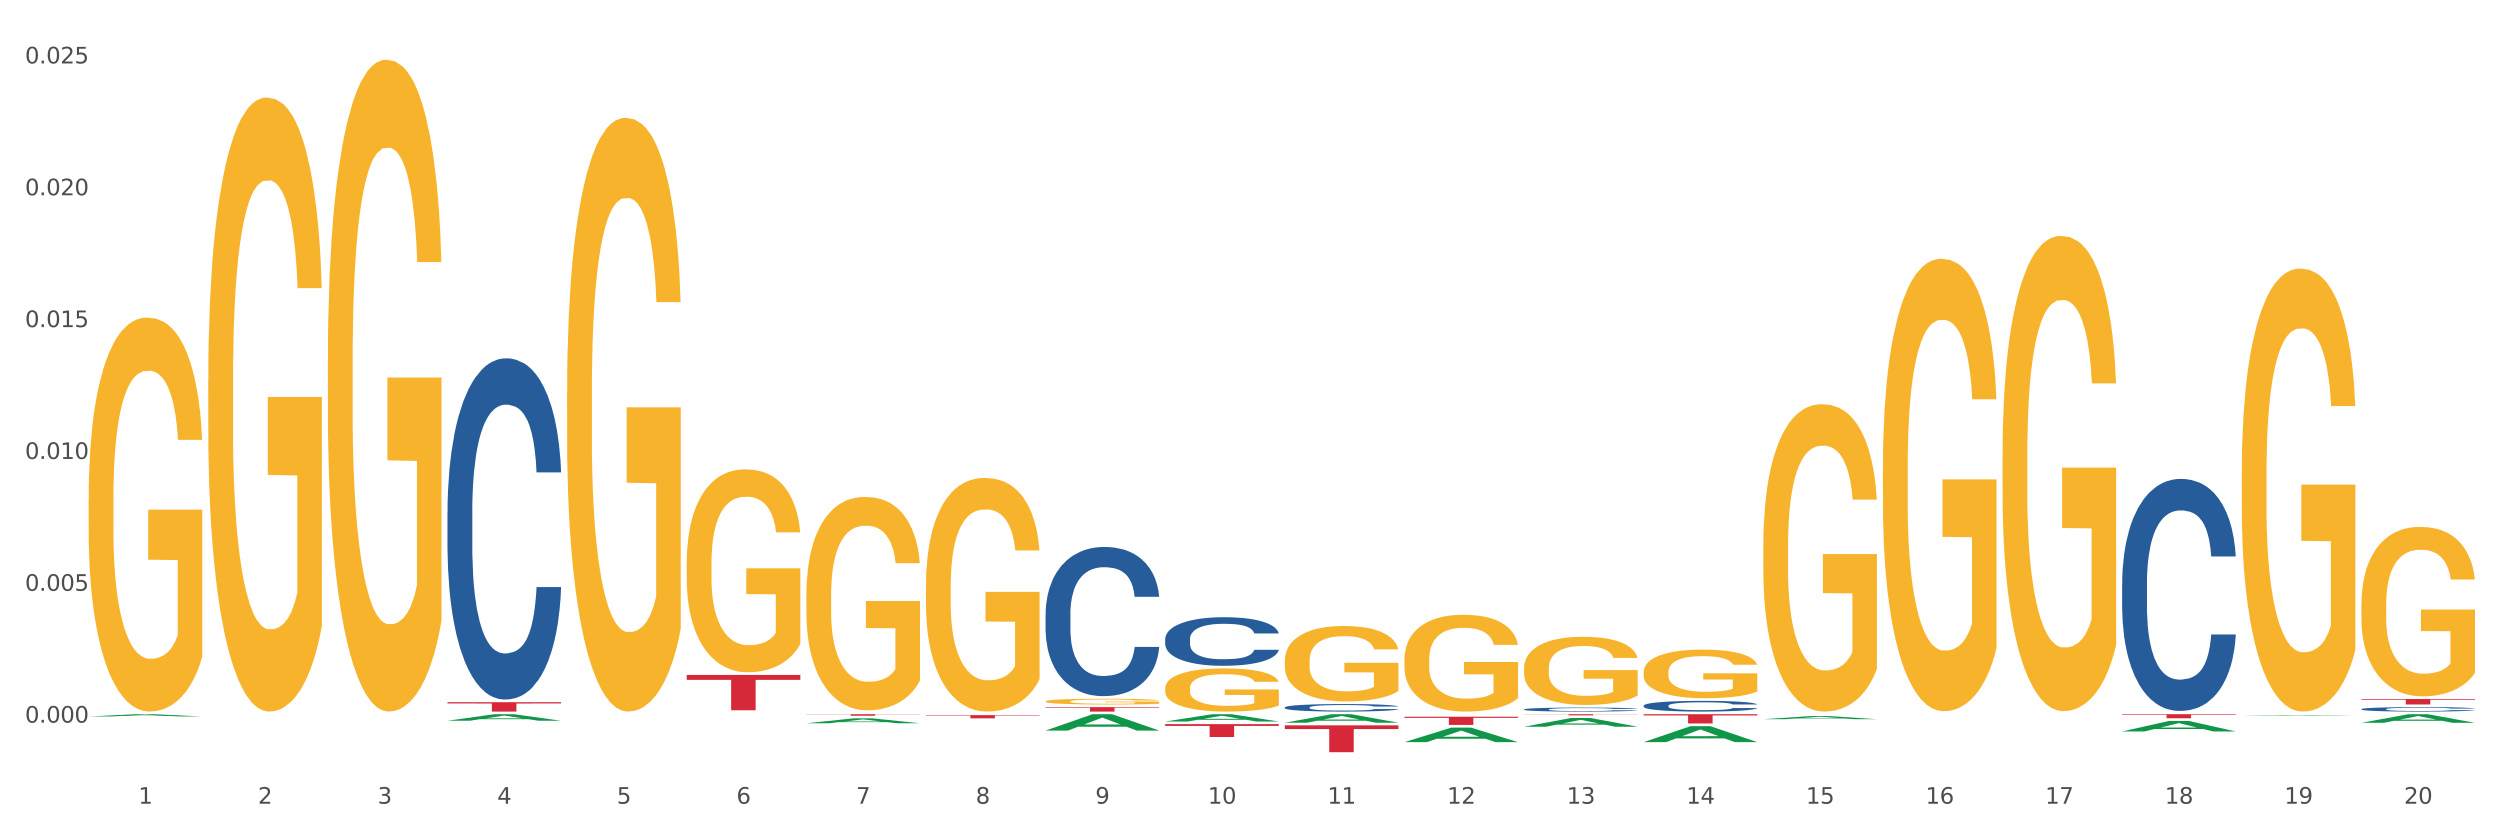 <?xml version="1.0" encoding="utf-8" standalone="no"?>
<!DOCTYPE svg PUBLIC "-//W3C//DTD SVG 1.1//EN"
  "http://www.w3.org/Graphics/SVG/1.1/DTD/svg11.dtd">
<svg xmlns:xlink="http://www.w3.org/1999/xlink" width="1080pt" height="360pt" viewBox="0 0 1080 360" xmlns="http://www.w3.org/2000/svg" version="1.1">
 <rect x="0" y="0" width="1080" height="360" fill="#333333" stroke="none"/>
 <defs>
  <style type="text/css">*{stroke-linejoin: round; stroke-linecap: butt}</style>
 </defs>
 <g id="figure_1">
  <g id="patch_1">
   <path d="M 0 360 
L 1080 360 
L 1080 0 
L 0 0 
z
" style="fill: #ffffff; stroke: #ffffff; stroke-linejoin: miter"/>
  </g>
  <g id="axes_1">
   <g id="matplotlib.axis_1">
    <g id="xtick_1">
     <g id="text_1">
      <!-- 1 -->
      <g style="fill: #4d4d4d" transform="translate(59.775 347.204) scale(0.096 -0.096)">
       <defs>
        <path id="DejaVuSans-31" d="M 794 531 
L 1825 531 
L 1825 4091 
L 703 3866 
L 703 4441 
L 1819 4666 
L 2450 4666 
L 2450 531 
L 3481 531 
L 3481 0 
L 794 0 
L 794 531 
z
" transform="scale(0.016)"/>
       </defs>
       <use xlink:href="#DejaVuSans-31"/>
      </g>
     </g>
    </g>
    <g id="xtick_2">
     <g id="text_2">
      <!-- 2 -->
      <g style="fill: #4d4d4d" transform="translate(111.45 347.204) scale(0.096 -0.096)">
       <defs>
        <path id="DejaVuSans-32" d="M 1228 531 
L 3431 531 
L 3431 0 
L 469 0 
L 469 531 
Q 828 903 1448 1529 
Q 2069 2156 2228 2338 
Q 2531 2678 2651 2914 
Q 2772 3150 2772 3378 
Q 2772 3750 2511 3984 
Q 2250 4219 1831 4219 
Q 1534 4219 1204 4116 
Q 875 4013 500 3803 
L 500 4441 
Q 881 4594 1212 4672 
Q 1544 4750 1819 4750 
Q 2544 4750 2975 4387 
Q 3406 4025 3406 3419 
Q 3406 3131 3298 2873 
Q 3191 2616 2906 2266 
Q 2828 2175 2409 1742 
Q 1991 1309 1228 531 
z
" transform="scale(0.016)"/>
       </defs>
       <use xlink:href="#DejaVuSans-32"/>
      </g>
     </g>
    </g>
    <g id="xtick_3">
     <g id="text_3">
      <!-- 3 -->
      <g style="fill: #4d4d4d" transform="translate(163.125 347.204) scale(0.096 -0.096)">
       <defs>
        <path id="DejaVuSans-33" d="M 2597 2516 
Q 3050 2419 3304 2112 
Q 3559 1806 3559 1356 
Q 3559 666 3084 287 
Q 2609 -91 1734 -91 
Q 1441 -91 1130 -33 
Q 819 25 488 141 
L 488 750 
Q 750 597 1062 519 
Q 1375 441 1716 441 
Q 2309 441 2620 675 
Q 2931 909 2931 1356 
Q 2931 1769 2642 2001 
Q 2353 2234 1838 2234 
L 1294 2234 
L 1294 2753 
L 1863 2753 
Q 2328 2753 2575 2939 
Q 2822 3125 2822 3475 
Q 2822 3834 2567 4026 
Q 2313 4219 1838 4219 
Q 1578 4219 1281 4162 
Q 984 4106 628 3988 
L 628 4550 
Q 988 4650 1302 4700 
Q 1616 4750 1894 4750 
Q 2613 4750 3031 4423 
Q 3450 4097 3450 3541 
Q 3450 3153 3228 2886 
Q 3006 2619 2597 2516 
z
" transform="scale(0.016)"/>
       </defs>
       <use xlink:href="#DejaVuSans-33"/>
      </g>
     </g>
    </g>
    <g id="xtick_4">
     <g id="text_4">
      <!-- 4 -->
      <g style="fill: #4d4d4d" transform="translate(214.8 347.204) scale(0.096 -0.096)">
       <defs>
        <path id="DejaVuSans-34" d="M 2419 4116 
L 825 1625 
L 2419 1625 
L 2419 4116 
z
M 2253 4666 
L 3047 4666 
L 3047 1625 
L 3713 1625 
L 3713 1100 
L 3047 1100 
L 3047 0 
L 2419 0 
L 2419 1100 
L 313 1100 
L 313 1709 
L 2253 4666 
z
" transform="scale(0.016)"/>
       </defs>
       <use xlink:href="#DejaVuSans-34"/>
      </g>
     </g>
    </g>
    <g id="xtick_5">
     <g id="text_5">
      <!-- 5 -->
      <g style="fill: #4d4d4d" transform="translate(266.475 347.204) scale(0.096 -0.096)">
       <defs>
        <path id="DejaVuSans-35" d="M 691 4666 
L 3169 4666 
L 3169 4134 
L 1269 4134 
L 1269 2991 
Q 1406 3038 1543 3061 
Q 1681 3084 1819 3084 
Q 2600 3084 3056 2656 
Q 3513 2228 3513 1497 
Q 3513 744 3044 326 
Q 2575 -91 1722 -91 
Q 1428 -91 1123 -41 
Q 819 9 494 109 
L 494 744 
Q 775 591 1075 516 
Q 1375 441 1709 441 
Q 2250 441 2565 725 
Q 2881 1009 2881 1497 
Q 2881 1984 2565 2268 
Q 2250 2553 1709 2553 
Q 1456 2553 1204 2497 
Q 953 2441 691 2322 
L 691 4666 
z
" transform="scale(0.016)"/>
       </defs>
       <use xlink:href="#DejaVuSans-35"/>
      </g>
     </g>
    </g>
    <g id="xtick_6">
     <g id="text_6">
      <!-- 6 -->
      <g style="fill: #4d4d4d" transform="translate(318.15 347.204) scale(0.096 -0.096)">
       <defs>
        <path id="DejaVuSans-36" d="M 2113 2584 
Q 1688 2584 1439 2293 
Q 1191 2003 1191 1497 
Q 1191 994 1439 701 
Q 1688 409 2113 409 
Q 2538 409 2786 701 
Q 3034 994 3034 1497 
Q 3034 2003 2786 2293 
Q 2538 2584 2113 2584 
z
M 3366 4563 
L 3366 3988 
Q 3128 4100 2886 4159 
Q 2644 4219 2406 4219 
Q 1781 4219 1451 3797 
Q 1122 3375 1075 2522 
Q 1259 2794 1537 2939 
Q 1816 3084 2150 3084 
Q 2853 3084 3261 2657 
Q 3669 2231 3669 1497 
Q 3669 778 3244 343 
Q 2819 -91 2113 -91 
Q 1303 -91 875 529 
Q 447 1150 447 2328 
Q 447 3434 972 4092 
Q 1497 4750 2381 4750 
Q 2619 4750 2861 4703 
Q 3103 4656 3366 4563 
z
" transform="scale(0.016)"/>
       </defs>
       <use xlink:href="#DejaVuSans-36"/>
      </g>
     </g>
    </g>
    <g id="xtick_7">
     <g id="text_7">
      <!-- 7 -->
      <g style="fill: #4d4d4d" transform="translate(369.825 347.204) scale(0.096 -0.096)">
       <defs>
        <path id="DejaVuSans-37" d="M 525 4666 
L 3525 4666 
L 3525 4397 
L 1831 0 
L 1172 0 
L 2766 4134 
L 525 4134 
L 525 4666 
z
" transform="scale(0.016)"/>
       </defs>
       <use xlink:href="#DejaVuSans-37"/>
      </g>
     </g>
    </g>
    <g id="xtick_8">
     <g id="text_8">
      <!-- 8 -->
      <g style="fill: #4d4d4d" transform="translate(421.5 347.204) scale(0.096 -0.096)">
       <defs>
        <path id="DejaVuSans-38" d="M 2034 2216 
Q 1584 2216 1326 1975 
Q 1069 1734 1069 1313 
Q 1069 891 1326 650 
Q 1584 409 2034 409 
Q 2484 409 2743 651 
Q 3003 894 3003 1313 
Q 3003 1734 2745 1975 
Q 2488 2216 2034 2216 
z
M 1403 2484 
Q 997 2584 770 2862 
Q 544 3141 544 3541 
Q 544 4100 942 4425 
Q 1341 4750 2034 4750 
Q 2731 4750 3128 4425 
Q 3525 4100 3525 3541 
Q 3525 3141 3298 2862 
Q 3072 2584 2669 2484 
Q 3125 2378 3379 2068 
Q 3634 1759 3634 1313 
Q 3634 634 3220 271 
Q 2806 -91 2034 -91 
Q 1263 -91 848 271 
Q 434 634 434 1313 
Q 434 1759 690 2068 
Q 947 2378 1403 2484 
z
M 1172 3481 
Q 1172 3119 1398 2916 
Q 1625 2713 2034 2713 
Q 2441 2713 2670 2916 
Q 2900 3119 2900 3481 
Q 2900 3844 2670 4047 
Q 2441 4250 2034 4250 
Q 1625 4250 1398 4047 
Q 1172 3844 1172 3481 
z
" transform="scale(0.016)"/>
       </defs>
       <use xlink:href="#DejaVuSans-38"/>
      </g>
     </g>
    </g>
    <g id="xtick_9">
     <g id="text_9">
      <!-- 9 -->
      <g style="fill: #4d4d4d" transform="translate(473.175 347.204) scale(0.096 -0.096)">
       <defs>
        <path id="DejaVuSans-39" d="M 703 97 
L 703 672 
Q 941 559 1184 500 
Q 1428 441 1663 441 
Q 2288 441 2617 861 
Q 2947 1281 2994 2138 
Q 2813 1869 2534 1725 
Q 2256 1581 1919 1581 
Q 1219 1581 811 2004 
Q 403 2428 403 3163 
Q 403 3881 828 4315 
Q 1253 4750 1959 4750 
Q 2769 4750 3195 4129 
Q 3622 3509 3622 2328 
Q 3622 1225 3098 567 
Q 2575 -91 1691 -91 
Q 1453 -91 1209 -44 
Q 966 3 703 97 
z
M 1959 2075 
Q 2384 2075 2632 2365 
Q 2881 2656 2881 3163 
Q 2881 3666 2632 3958 
Q 2384 4250 1959 4250 
Q 1534 4250 1286 3958 
Q 1038 3666 1038 3163 
Q 1038 2656 1286 2365 
Q 1534 2075 1959 2075 
z
" transform="scale(0.016)"/>
       </defs>
       <use xlink:href="#DejaVuSans-39"/>
      </g>
     </g>
    </g>
    <g id="xtick_10">
     <g id="text_10">
      <!-- 10 -->
      <g style="fill: #4d4d4d" transform="translate(521.796 347.204) scale(0.096 -0.096)">
       <defs>
        <path id="DejaVuSans-30" d="M 2034 4250 
Q 1547 4250 1301 3770 
Q 1056 3291 1056 2328 
Q 1056 1369 1301 889 
Q 1547 409 2034 409 
Q 2525 409 2770 889 
Q 3016 1369 3016 2328 
Q 3016 3291 2770 3770 
Q 2525 4250 2034 4250 
z
M 2034 4750 
Q 2819 4750 3233 4129 
Q 3647 3509 3647 2328 
Q 3647 1150 3233 529 
Q 2819 -91 2034 -91 
Q 1250 -91 836 529 
Q 422 1150 422 2328 
Q 422 3509 836 4129 
Q 1250 4750 2034 4750 
z
" transform="scale(0.016)"/>
       </defs>
       <use xlink:href="#DejaVuSans-31"/>
       <use xlink:href="#DejaVuSans-30" transform="translate(63.623 0)"/>
      </g>
     </g>
    </g>
    <g id="xtick_11">
     <g id="text_11">
      <!-- 11 -->
      <g style="fill: #4d4d4d" transform="translate(573.471 347.204) scale(0.096 -0.096)">
       <use xlink:href="#DejaVuSans-31"/>
       <use xlink:href="#DejaVuSans-31" transform="translate(63.623 0)"/>
      </g>
     </g>
    </g>
    <g id="xtick_12">
     <g id="text_12">
      <!-- 12 -->
      <g style="fill: #4d4d4d" transform="translate(625.146 347.204) scale(0.096 -0.096)">
       <use xlink:href="#DejaVuSans-31"/>
       <use xlink:href="#DejaVuSans-32" transform="translate(63.623 0)"/>
      </g>
     </g>
    </g>
    <g id="xtick_13">
     <g id="text_13">
      <!-- 13 -->
      <g style="fill: #4d4d4d" transform="translate(676.821 347.204) scale(0.096 -0.096)">
       <use xlink:href="#DejaVuSans-31"/>
       <use xlink:href="#DejaVuSans-33" transform="translate(63.623 0)"/>
      </g>
     </g>
    </g>
    <g id="xtick_14">
     <g id="text_14">
      <!-- 14 -->
      <g style="fill: #4d4d4d" transform="translate(728.496 347.204) scale(0.096 -0.096)">
       <use xlink:href="#DejaVuSans-31"/>
       <use xlink:href="#DejaVuSans-34" transform="translate(63.623 0)"/>
      </g>
     </g>
    </g>
    <g id="xtick_15">
     <g id="text_15">
      <!-- 15 -->
      <g style="fill: #4d4d4d" transform="translate(780.171 347.204) scale(0.096 -0.096)">
       <use xlink:href="#DejaVuSans-31"/>
       <use xlink:href="#DejaVuSans-35" transform="translate(63.623 0)"/>
      </g>
     </g>
    </g>
    <g id="xtick_16">
     <g id="text_16">
      <!-- 16 -->
      <g style="fill: #4d4d4d" transform="translate(831.846 347.204) scale(0.096 -0.096)">
       <use xlink:href="#DejaVuSans-31"/>
       <use xlink:href="#DejaVuSans-36" transform="translate(63.623 0)"/>
      </g>
     </g>
    </g>
    <g id="xtick_17">
     <g id="text_17">
      <!-- 17 -->
      <g style="fill: #4d4d4d" transform="translate(883.521 347.204) scale(0.096 -0.096)">
       <use xlink:href="#DejaVuSans-31"/>
       <use xlink:href="#DejaVuSans-37" transform="translate(63.623 0)"/>
      </g>
     </g>
    </g>
    <g id="xtick_18">
     <g id="text_18">
      <!-- 18 -->
      <g style="fill: #4d4d4d" transform="translate(935.196 347.204) scale(0.096 -0.096)">
       <use xlink:href="#DejaVuSans-31"/>
       <use xlink:href="#DejaVuSans-38" transform="translate(63.623 0)"/>
      </g>
     </g>
    </g>
    <g id="xtick_19">
     <g id="text_19">
      <!-- 19 -->
      <g style="fill: #4d4d4d" transform="translate(986.871 347.204) scale(0.096 -0.096)">
       <use xlink:href="#DejaVuSans-31"/>
       <use xlink:href="#DejaVuSans-39" transform="translate(63.623 0)"/>
      </g>
     </g>
    </g>
    <g id="xtick_20">
     <g id="text_20">
      <!-- 20 -->
      <g style="fill: #4d4d4d" transform="translate(1038.546 347.204) scale(0.096 -0.096)">
       <use xlink:href="#DejaVuSans-32"/>
       <use xlink:href="#DejaVuSans-30" transform="translate(63.623 0)"/>
      </g>
     </g>
    </g>
    <g id="xtick_21"/>
    <g id="xtick_22"/>
    <g id="xtick_23"/>
    <g id="xtick_24"/>
    <g id="xtick_25"/>
    <g id="xtick_26"/>
    <g id="xtick_27"/>
    <g id="xtick_28"/>
    <g id="xtick_29"/>
    <g id="xtick_30"/>
    <g id="xtick_31"/>
    <g id="xtick_32"/>
    <g id="xtick_33"/>
    <g id="xtick_34"/>
    <g id="xtick_35"/>
    <g id="xtick_36"/>
    <g id="xtick_37"/>
    <g id="xtick_38"/>
    <g id="xtick_39"/>
   </g>
   <g id="matplotlib.axis_2">
    <g id="ytick_1">
     <g id="text_21">
      <!-- 0.000 -->
      <g style="fill: #4d4d4d" transform="translate(10.8 312.182) scale(0.096 -0.096)">
       <defs>
        <path id="DejaVuSans-2e" d="M 684 794 
L 1344 794 
L 1344 0 
L 684 0 
L 684 794 
z
" transform="scale(0.016)"/>
       </defs>
       <use xlink:href="#DejaVuSans-30"/>
       <use xlink:href="#DejaVuSans-2e" transform="translate(63.623 0)"/>
       <use xlink:href="#DejaVuSans-30" transform="translate(95.41 0)"/>
       <use xlink:href="#DejaVuSans-30" transform="translate(159.033 0)"/>
       <use xlink:href="#DejaVuSans-30" transform="translate(222.656 0)"/>
      </g>
     </g>
    </g>
    <g id="ytick_2">
     <g id="text_22">
      <!-- 0.005 -->
      <g style="fill: #4d4d4d" transform="translate(10.8 255.226) scale(0.096 -0.096)">
       <use xlink:href="#DejaVuSans-30"/>
       <use xlink:href="#DejaVuSans-2e" transform="translate(63.623 0)"/>
       <use xlink:href="#DejaVuSans-30" transform="translate(95.41 0)"/>
       <use xlink:href="#DejaVuSans-30" transform="translate(159.033 0)"/>
       <use xlink:href="#DejaVuSans-35" transform="translate(222.656 0)"/>
      </g>
     </g>
    </g>
    <g id="ytick_3">
     <g id="text_23">
      <!-- 0.010 -->
      <g style="fill: #4d4d4d" transform="translate(10.8 198.271) scale(0.096 -0.096)">
       <use xlink:href="#DejaVuSans-30"/>
       <use xlink:href="#DejaVuSans-2e" transform="translate(63.623 0)"/>
       <use xlink:href="#DejaVuSans-30" transform="translate(95.41 0)"/>
       <use xlink:href="#DejaVuSans-31" transform="translate(159.033 0)"/>
       <use xlink:href="#DejaVuSans-30" transform="translate(222.656 0)"/>
      </g>
     </g>
    </g>
    <g id="ytick_4">
     <g id="text_24">
      <!-- 0.015 -->
      <g style="fill: #4d4d4d" transform="translate(10.8 141.315) scale(0.096 -0.096)">
       <use xlink:href="#DejaVuSans-30"/>
       <use xlink:href="#DejaVuSans-2e" transform="translate(63.623 0)"/>
       <use xlink:href="#DejaVuSans-30" transform="translate(95.41 0)"/>
       <use xlink:href="#DejaVuSans-31" transform="translate(159.033 0)"/>
       <use xlink:href="#DejaVuSans-35" transform="translate(222.656 0)"/>
      </g>
     </g>
    </g>
    <g id="ytick_5">
     <g id="text_25">
      <!-- 0.020 -->
      <g style="fill: #4d4d4d" transform="translate(10.8 84.359) scale(0.096 -0.096)">
       <use xlink:href="#DejaVuSans-30"/>
       <use xlink:href="#DejaVuSans-2e" transform="translate(63.623 0)"/>
       <use xlink:href="#DejaVuSans-30" transform="translate(95.41 0)"/>
       <use xlink:href="#DejaVuSans-32" transform="translate(159.033 0)"/>
       <use xlink:href="#DejaVuSans-30" transform="translate(222.656 0)"/>
      </g>
     </g>
    </g>
    <g id="ytick_6">
     <g id="text_26">
      <!-- 0.025 -->
      <g style="fill: #4d4d4d" transform="translate(10.8 27.404) scale(0.096 -0.096)">
       <use xlink:href="#DejaVuSans-30"/>
       <use xlink:href="#DejaVuSans-2e" transform="translate(63.623 0)"/>
       <use xlink:href="#DejaVuSans-30" transform="translate(95.41 0)"/>
       <use xlink:href="#DejaVuSans-32" transform="translate(159.033 0)"/>
       <use xlink:href="#DejaVuSans-35" transform="translate(222.656 0)"/>
      </g>
     </g>
    </g>
    <g id="ytick_7"/>
    <g id="ytick_8"/>
    <g id="ytick_9"/>
    <g id="ytick_10"/>
    <g id="ytick_11"/>
   </g>
   <g id="PolyCollection_1">
    <path d="M 38.283 309.526 
L 38.334 309.525 
L 58.577 308.536 
L 66.979 308.535 
L 87.374 309.527 
L 77.657 309.527 
L 73.254 309.296 
L 52.352 309.296 
L 52.201 309.3 
L 47.949 309.527 
L 38.283 309.527 
L 38.283 309.526 
L 54.984 309.158 
L 70.623 309.157 
L 62.879 308.746 
L 62.778 308.744 
L 62.677 308.747 
L 54.934 309.157 
L 54.984 309.158 
L 38.283 309.526 
z
" clip-path="url(#p5e2e295ede)" style="fill: #109648"/>
    <path d="M 555.033 305.611 
L 555.091 305.608 
L 555.091 305.524 
L 555.265 305.411 
L 555.904 305.203 
L 556.716 305.046 
L 558.109 304.861 
L 558.863 304.784 
L 559.85 304.698 
L 561.881 304.558 
L 564.202 304.439 
L 565.826 304.374 
L 567.045 304.332 
L 569.772 304.258 
L 571.339 304.225 
L 572.964 304.198 
L 574.357 304.18 
L 576.678 304.16 
L 578.535 304.151 
L 580.682 304.148 
L 582.48 304.151 
L 584.86 304.163 
L 588.341 304.198 
L 589.676 304.219 
L 591.475 304.255 
L 593.332 304.302 
L 594.84 304.35 
L 596.581 304.418 
L 598.38 304.508 
L 600.121 304.621 
L 601.339 304.725 
L 602.326 304.835 
L 603.196 304.968 
L 603.835 305.114 
L 604.125 305.236 
L 593.506 305.236 
L 593.215 305.126 
L 592.635 305.007 
L 592.055 304.927 
L 591.417 304.861 
L 590.43 304.787 
L 589.56 304.739 
L 588.109 304.683 
L 586.774 304.647 
L 585.672 304.626 
L 584.337 304.609 
L 581.494 304.591 
L 579.463 304.591 
L 578.186 304.597 
L 576.62 304.612 
L 575.285 304.632 
L 573.718 304.668 
L 572.5 304.707 
L 571.281 304.757 
L 570.585 304.793 
L 569.54 304.858 
L 568.844 304.912 
L 567.915 305.004 
L 567.393 305.07 
L 566.465 305.239 
L 566.059 305.364 
L 565.885 305.45 
L 565.768 305.545 
L 565.768 306.009 
L 566.117 306.217 
L 566.407 306.306 
L 566.871 306.408 
L 567.741 306.538 
L 569.018 306.666 
L 570.353 306.758 
L 571.455 306.815 
L 572.5 306.857 
L 573.544 306.889 
L 574.821 306.919 
L 575.865 306.937 
L 577.432 306.955 
L 579.289 306.964 
L 580.74 306.964 
L 583.699 306.949 
L 585.034 306.934 
L 586.31 306.913 
L 587.703 306.88 
L 588.805 306.845 
L 589.444 306.818 
L 590.488 306.761 
L 591.301 306.702 
L 591.997 306.634 
L 592.461 306.574 
L 592.983 306.485 
L 593.39 306.384 
L 593.506 306.33 
L 604.125 306.33 
L 603.893 306.437 
L 603.486 306.541 
L 602.674 306.681 
L 602.036 306.761 
L 601.049 306.86 
L 600.005 306.943 
L 598.554 307.035 
L 597.219 307.103 
L 595.827 307.163 
L 594.318 307.216 
L 591.591 307.291 
L 590.604 307.311 
L 588.515 307.347 
L 586.89 307.368 
L 584.511 307.389 
L 582.074 307.401 
L 579.521 307.404 
L 577.258 307.398 
L 574.763 307.38 
L 573.196 307.362 
L 571.455 307.335 
L 569.424 307.294 
L 567.509 307.243 
L 565.71 307.184 
L 564.028 307.115 
L 562.461 307.038 
L 560.43 306.91 
L 558.921 306.785 
L 557.819 306.669 
L 557.064 306.571 
L 556.31 306.446 
L 555.904 306.36 
L 555.265 306.152 
L 555.033 305.959 
L 555.033 305.611 
z
" clip-path="url(#p5e2e295ede)" style="fill: #255c99"/>
    <path d="M 503.358 276.065 
L 503.416 276.046 
L 503.416 275.509 
L 503.59 274.781 
L 504.229 273.439 
L 505.041 272.423 
L 506.434 271.235 
L 507.188 270.736 
L 508.175 270.181 
L 510.206 269.28 
L 512.527 268.513 
L 514.151 268.091 
L 515.37 267.823 
L 518.097 267.344 
L 519.664 267.133 
L 521.289 266.96 
L 522.682 266.845 
L 525.003 266.711 
L 526.859 266.654 
L 529.007 266.635 
L 530.805 266.654 
L 533.184 266.73 
L 536.666 266.96 
L 538.001 267.095 
L 539.8 267.325 
L 541.657 267.631 
L 543.165 267.938 
L 544.906 268.379 
L 546.705 268.954 
L 548.446 269.682 
L 549.664 270.353 
L 550.651 271.062 
L 551.521 271.925 
L 552.159 272.864 
L 552.45 273.65 
L 541.831 273.65 
L 541.54 272.941 
L 540.96 272.174 
L 540.38 271.656 
L 539.742 271.235 
L 538.755 270.756 
L 537.885 270.449 
L 536.434 270.085 
L 535.099 269.855 
L 533.997 269.721 
L 532.662 269.606 
L 529.819 269.491 
L 527.788 269.491 
L 526.511 269.529 
L 524.945 269.625 
L 523.61 269.759 
L 522.043 269.989 
L 520.825 270.238 
L 519.606 270.564 
L 518.91 270.794 
L 517.865 271.216 
L 517.169 271.561 
L 516.24 272.155 
L 515.718 272.576 
L 514.79 273.669 
L 514.384 274.474 
L 514.209 275.03 
L 514.093 275.643 
L 514.093 278.633 
L 514.442 279.975 
L 514.732 280.55 
L 515.196 281.202 
L 516.066 282.045 
L 517.343 282.869 
L 518.678 283.463 
L 519.78 283.827 
L 520.825 284.096 
L 521.869 284.307 
L 523.146 284.498 
L 524.19 284.613 
L 525.757 284.728 
L 527.614 284.786 
L 529.065 284.786 
L 532.024 284.69 
L 533.359 284.594 
L 534.635 284.46 
L 536.028 284.249 
L 537.13 284.019 
L 537.769 283.847 
L 538.813 283.482 
L 539.626 283.099 
L 540.322 282.658 
L 540.786 282.275 
L 541.308 281.7 
L 541.715 281.048 
L 541.831 280.703 
L 552.45 280.703 
L 552.218 281.393 
L 551.811 282.064 
L 550.999 282.965 
L 550.361 283.482 
L 549.374 284.115 
L 548.33 284.652 
L 546.879 285.246 
L 545.544 285.687 
L 544.152 286.07 
L 542.643 286.415 
L 539.916 286.894 
L 538.929 287.028 
L 536.84 287.258 
L 535.215 287.393 
L 532.836 287.527 
L 530.399 287.603 
L 527.846 287.623 
L 525.583 287.584 
L 523.088 287.469 
L 521.521 287.354 
L 519.78 287.182 
L 517.749 286.913 
L 515.834 286.588 
L 514.035 286.204 
L 512.353 285.763 
L 510.786 285.265 
L 508.755 284.441 
L 507.246 283.636 
L 506.144 282.888 
L 505.389 282.256 
L 504.635 281.451 
L 504.229 280.895 
L 503.59 279.553 
L 503.358 278.307 
L 503.358 276.065 
z
" clip-path="url(#p5e2e295ede)" style="fill: #255c99"/>
    <path d="M 451.683 265.242 
L 451.741 265.184 
L 451.741 263.536 
L 451.915 261.299 
L 452.554 257.179 
L 453.366 254.06 
L 454.759 250.411 
L 455.513 248.881 
L 456.5 247.174 
L 458.531 244.408 
L 460.852 242.054 
L 462.476 240.759 
L 463.695 239.935 
L 466.422 238.464 
L 467.989 237.816 
L 469.614 237.287 
L 471.006 236.934 
L 473.328 236.522 
L 475.184 236.345 
L 477.331 236.286 
L 479.13 236.345 
L 481.509 236.58 
L 484.991 237.287 
L 486.326 237.699 
L 488.125 238.405 
L 489.981 239.347 
L 491.49 240.288 
L 493.231 241.642 
L 495.03 243.408 
L 496.771 245.644 
L 497.989 247.704 
L 498.976 249.881 
L 499.846 252.53 
L 500.484 255.414 
L 500.775 257.827 
L 490.156 257.827 
L 489.865 255.649 
L 489.285 253.295 
L 488.705 251.706 
L 488.067 250.411 
L 487.08 248.94 
L 486.21 247.998 
L 484.759 246.88 
L 483.424 246.174 
L 482.322 245.762 
L 480.987 245.409 
L 478.144 245.055 
L 476.113 245.055 
L 474.836 245.173 
L 473.27 245.467 
L 471.935 245.879 
L 470.368 246.586 
L 469.15 247.351 
L 467.931 248.351 
L 467.235 249.058 
L 466.19 250.352 
L 465.494 251.412 
L 464.565 253.236 
L 464.043 254.531 
L 463.115 257.886 
L 462.709 260.358 
L 462.534 262.064 
L 462.418 263.948 
L 462.418 273.129 
L 462.767 277.249 
L 463.057 279.014 
L 463.521 281.015 
L 464.391 283.605 
L 465.668 286.136 
L 467.003 287.96 
L 468.105 289.078 
L 469.15 289.902 
L 470.194 290.55 
L 471.471 291.138 
L 472.515 291.491 
L 474.082 291.844 
L 475.939 292.021 
L 477.389 292.021 
L 480.349 291.727 
L 481.684 291.432 
L 482.96 291.021 
L 484.353 290.373 
L 485.455 289.667 
L 486.094 289.137 
L 487.138 288.019 
L 487.951 286.842 
L 488.647 285.488 
L 489.111 284.311 
L 489.633 282.546 
L 490.039 280.544 
L 490.156 279.485 
L 500.775 279.485 
L 500.542 281.604 
L 500.136 283.664 
L 499.324 286.43 
L 498.686 288.019 
L 497.699 289.961 
L 496.655 291.609 
L 495.204 293.434 
L 493.869 294.787 
L 492.477 295.964 
L 490.968 297.024 
L 488.241 298.495 
L 487.254 298.907 
L 485.165 299.613 
L 483.54 300.025 
L 481.161 300.437 
L 478.724 300.673 
L 476.171 300.731 
L 473.908 300.614 
L 471.413 300.261 
L 469.846 299.907 
L 468.105 299.378 
L 466.074 298.554 
L 464.159 297.553 
L 462.36 296.376 
L 460.678 295.023 
L 459.111 293.492 
L 457.08 290.962 
L 455.571 288.49 
L 454.469 286.194 
L 453.714 284.252 
L 452.96 281.78 
L 452.554 280.074 
L 451.915 275.954 
L 451.683 272.128 
L 451.683 265.242 
z
" clip-path="url(#p5e2e295ede)" style="fill: #255c99"/>
    <path d="M 193.308 221.027 
L 193.366 220.892 
L 193.366 217.122 
L 193.54 212.006 
L 194.179 202.581 
L 194.991 195.446 
L 196.384 187.098 
L 197.138 183.597 
L 198.124 179.693 
L 200.155 173.365 
L 202.476 167.979 
L 204.101 165.017 
L 205.32 163.132 
L 208.047 159.766 
L 209.614 158.285 
L 211.239 157.073 
L 212.631 156.266 
L 214.952 155.323 
L 216.809 154.919 
L 218.956 154.785 
L 220.755 154.919 
L 223.134 155.458 
L 226.616 157.073 
L 227.951 158.016 
L 229.749 159.632 
L 231.606 161.786 
L 233.115 163.94 
L 234.856 167.037 
L 236.655 171.076 
L 238.395 176.192 
L 239.614 180.905 
L 240.601 185.886 
L 241.471 191.945 
L 242.109 198.542 
L 242.399 204.062 
L 231.78 204.062 
L 231.49 199.081 
L 230.91 193.695 
L 230.33 190.06 
L 229.691 187.098 
L 228.705 183.732 
L 227.834 181.578 
L 226.384 179.02 
L 225.049 177.404 
L 223.947 176.461 
L 222.612 175.654 
L 219.769 174.846 
L 217.738 174.846 
L 216.461 175.115 
L 214.894 175.788 
L 213.56 176.731 
L 211.993 178.346 
L 210.774 180.097 
L 209.556 182.386 
L 208.859 184.001 
L 207.815 186.963 
L 207.119 189.387 
L 206.19 193.561 
L 205.668 196.523 
L 204.74 204.197 
L 204.333 209.852 
L 204.159 213.756 
L 204.043 218.065 
L 204.043 239.069 
L 204.391 248.493 
L 204.682 252.532 
L 205.146 257.11 
L 206.016 263.034 
L 207.293 268.824 
L 208.627 272.998 
L 209.73 275.556 
L 210.774 277.441 
L 211.819 278.922 
L 213.095 280.268 
L 214.14 281.076 
L 215.707 281.884 
L 217.564 282.288 
L 219.014 282.288 
L 221.974 281.615 
L 223.308 280.941 
L 224.585 279.999 
L 225.978 278.518 
L 227.08 276.902 
L 227.718 275.69 
L 228.763 273.132 
L 229.575 270.439 
L 230.272 267.343 
L 230.736 264.65 
L 231.258 260.611 
L 231.664 256.033 
L 231.78 253.61 
L 242.399 253.61 
L 242.167 258.457 
L 241.761 263.169 
L 240.949 269.497 
L 240.31 273.132 
L 239.324 277.575 
L 238.279 281.345 
L 236.829 285.519 
L 235.494 288.616 
L 234.101 291.309 
L 232.593 293.732 
L 229.865 297.098 
L 228.879 298.04 
L 226.79 299.656 
L 225.165 300.599 
L 222.786 301.541 
L 220.349 302.08 
L 217.796 302.214 
L 215.533 301.945 
L 213.037 301.137 
L 211.471 300.329 
L 209.73 299.118 
L 207.699 297.233 
L 205.784 294.944 
L 203.985 292.251 
L 202.302 289.154 
L 200.736 285.654 
L 198.705 279.864 
L 197.196 274.209 
L 196.093 268.958 
L 195.339 264.515 
L 194.585 258.861 
L 194.179 254.956 
L 193.54 245.531 
L 193.308 236.78 
L 193.308 221.027 
z
" clip-path="url(#p5e2e295ede)" style="fill: #255c99"/>
    <path d="M 89.958 164.704 
L 90.016 164.461 
L 90.016 155.739 
L 90.132 148.229 
L 90.712 130.058 
L 91.581 115.037 
L 92.218 107.042 
L 92.856 100.501 
L 93.609 93.959 
L 94.537 87.175 
L 96.218 77.242 
L 97.261 72.154 
L 98.536 66.824 
L 100.854 59.072 
L 102.535 54.711 
L 104.274 51.076 
L 107.114 46.716 
L 108.969 44.777 
L 110.939 43.324 
L 113.316 42.355 
L 115.112 42.112 
L 119.053 42.839 
L 122.415 45.02 
L 124.038 46.716 
L 126.124 49.623 
L 127.226 51.561 
L 129.022 55.437 
L 130.877 60.525 
L 132.152 64.886 
L 134.065 73.124 
L 135.514 81.361 
L 136.847 91.536 
L 137.542 98.562 
L 138.064 105.104 
L 138.528 112.614 
L 138.991 124.486 
L 128.559 124.486 
L 128.153 116.006 
L 127.515 108.011 
L 126.588 100.258 
L 125.777 95.413 
L 124.386 89.356 
L 123.111 85.48 
L 121.778 82.572 
L 120.155 80.15 
L 118.88 78.938 
L 117.083 77.969 
L 113.547 78.211 
L 111.171 80.15 
L 109.548 82.572 
L 108.505 84.753 
L 107.578 87.175 
L 106.534 90.567 
L 105.317 95.655 
L 104.448 100.258 
L 103.578 106.073 
L 102.883 111.888 
L 102.245 118.671 
L 101.724 125.94 
L 101.318 133.45 
L 100.97 142.657 
L 100.68 157.92 
L 100.68 191.112 
L 100.796 198.622 
L 101.086 208.555 
L 101.434 216.066 
L 102.014 225.03 
L 102.535 231.087 
L 103.52 239.809 
L 104.622 247.077 
L 105.491 251.68 
L 106.36 255.557 
L 107.867 260.887 
L 109.548 265.248 
L 110.997 267.913 
L 112.968 270.336 
L 114.301 271.305 
L 115.46 271.789 
L 118.3 271.789 
L 120.329 271.062 
L 122.589 269.366 
L 124.328 267.186 
L 125.777 264.521 
L 127.4 260.16 
L 128.443 256.041 
L 128.443 205.406 
L 115.692 205.164 
L 115.692 171.487 
L 139.049 171.487 
L 139.049 270.336 
L 138.064 275.423 
L 136.963 280.027 
L 135.804 284.145 
L 134.065 289.233 
L 131.978 294.078 
L 130.124 297.47 
L 128.153 300.378 
L 125.835 303.043 
L 122.821 305.465 
L 120.966 306.435 
L 118.648 307.161 
L 115.924 307.404 
L 113.547 306.919 
L 111.229 305.708 
L 108.795 303.527 
L 106.418 300.378 
L 104.622 297.228 
L 102.825 293.352 
L 100.912 288.264 
L 99.405 283.418 
L 98.246 279.057 
L 96.971 273.485 
L 95.58 266.217 
L 94.537 259.675 
L 93.609 252.892 
L 92.624 244.17 
L 91.929 236.659 
L 91.233 227.211 
L 90.827 220.185 
L 90.364 209.282 
L 90.016 194.019 
L 89.958 164.704 
z
" clip-path="url(#p5e2e295ede)" style="fill: #f7b32b"/>
    <path d="M 193.308 303.345 
L 242.399 303.345 
L 242.399 303.909 
L 223.089 303.913 
L 223.089 307.404 
L 212.503 307.404 
L 212.503 303.913 
L 193.308 303.909 
L 193.308 303.349 
L 193.308 303.345 
z
" clip-path="url(#p5e2e295ede)" style="fill: #d62839"/>
    <path d="M 296.658 291.574 
L 345.749 291.574 
L 345.749 293.696 
L 326.439 293.71 
L 326.439 306.841 
L 315.853 306.841 
L 315.853 293.71 
L 296.658 293.696 
L 296.658 291.588 
L 296.658 291.574 
z
" clip-path="url(#p5e2e295ede)" style="fill: #d62839"/>
    <path d="M 348.333 308.535 
L 397.425 308.535 
L 397.425 308.627 
L 378.114 308.628 
L 378.114 309.201 
L 367.528 309.201 
L 367.528 308.628 
L 348.333 308.627 
L 348.333 308.535 
L 348.333 308.535 
z
" clip-path="url(#p5e2e295ede)" style="fill: #d62839"/>
    <path d="M 400.008 308.939 
L 449.1 308.939 
L 449.1 309.133 
L 429.789 309.134 
L 429.789 310.331 
L 419.203 310.331 
L 419.203 309.134 
L 400.008 309.133 
L 400.008 308.941 
L 400.008 308.939 
z
" clip-path="url(#p5e2e295ede)" style="fill: #d62839"/>
    <path d="M 451.683 305.481 
L 500.775 305.481 
L 500.775 305.748 
L 481.464 305.75 
L 481.464 307.404 
L 470.878 307.404 
L 470.878 305.75 
L 451.683 305.748 
L 451.683 305.482 
L 451.683 305.481 
z
" clip-path="url(#p5e2e295ede)" style="fill: #d62839"/>
    <path d="M 503.358 312.825 
L 552.45 312.825 
L 552.45 313.597 
L 533.139 313.602 
L 533.139 318.376 
L 522.553 318.376 
L 522.553 313.602 
L 503.358 313.597 
L 503.358 312.831 
L 503.358 312.825 
z
" clip-path="url(#p5e2e295ede)" style="fill: #d62839"/>
    <path d="M 555.033 313.341 
L 604.125 313.341 
L 604.125 314.954 
L 584.814 314.965 
L 584.814 324.95 
L 574.228 324.95 
L 574.228 314.965 
L 555.033 314.954 
L 555.033 313.352 
L 555.033 313.341 
z
" clip-path="url(#p5e2e295ede)" style="fill: #d62839"/>
    <path d="M 606.708 309.625 
L 655.8 309.625 
L 655.8 310.119 
L 636.489 310.122 
L 636.489 313.179 
L 625.903 313.179 
L 625.903 310.122 
L 606.708 310.119 
L 606.708 309.628 
L 606.708 309.625 
z
" clip-path="url(#p5e2e295ede)" style="fill: #d62839"/>
    <path d="M 658.383 308.535 
L 707.475 308.535 
L 707.475 308.606 
L 688.164 308.606 
L 688.164 309.047 
L 677.578 309.047 
L 677.578 308.606 
L 658.383 308.606 
L 658.383 308.535 
L 658.383 308.535 
z
" clip-path="url(#p5e2e295ede)" style="fill: #d62839"/>
    <path d="M 710.058 308.535 
L 759.15 308.535 
L 759.15 309.092 
L 739.839 309.096 
L 739.839 312.545 
L 729.253 312.545 
L 729.253 309.096 
L 710.058 309.092 
L 710.058 308.538 
L 710.058 308.535 
z
" clip-path="url(#p5e2e295ede)" style="fill: #d62839"/>
    <path d="M 658.383 306.45 
L 658.441 306.448 
L 658.441 306.404 
L 658.616 306.344 
L 659.254 306.233 
L 660.066 306.149 
L 661.459 306.051 
L 662.213 306.01 
L 663.2 305.964 
L 665.231 305.89 
L 667.552 305.827 
L 669.177 305.792 
L 670.395 305.77 
L 673.122 305.73 
L 674.689 305.713 
L 676.314 305.699 
L 677.707 305.689 
L 680.028 305.678 
L 681.885 305.673 
L 684.032 305.672 
L 685.83 305.673 
L 688.21 305.68 
L 691.691 305.699 
L 693.026 305.71 
L 694.825 305.729 
L 696.682 305.754 
L 698.19 305.779 
L 699.931 305.816 
L 701.73 305.863 
L 703.471 305.923 
L 704.689 305.979 
L 705.676 306.037 
L 706.546 306.108 
L 707.185 306.186 
L 707.475 306.251 
L 696.856 306.251 
L 696.566 306.192 
L 695.985 306.129 
L 695.405 306.086 
L 694.767 306.051 
L 693.78 306.012 
L 692.91 305.986 
L 691.459 305.956 
L 690.125 305.937 
L 689.022 305.926 
L 687.687 305.917 
L 684.844 305.907 
L 682.813 305.907 
L 681.536 305.91 
L 679.97 305.918 
L 678.635 305.929 
L 677.068 305.948 
L 675.85 305.969 
L 674.631 305.996 
L 673.935 306.015 
L 672.89 306.05 
L 672.194 306.078 
L 671.266 306.127 
L 670.743 306.162 
L 669.815 306.252 
L 669.409 306.319 
L 669.235 306.364 
L 669.119 306.415 
L 669.119 306.662 
L 669.467 306.773 
L 669.757 306.82 
L 670.221 306.874 
L 671.091 306.943 
L 672.368 307.011 
L 673.703 307.06 
L 674.805 307.09 
L 675.85 307.113 
L 676.894 307.13 
L 678.171 307.146 
L 679.215 307.155 
L 680.782 307.165 
L 682.639 307.17 
L 684.09 307.17 
L 687.049 307.162 
L 688.384 307.154 
L 689.66 307.143 
L 691.053 307.125 
L 692.155 307.106 
L 692.794 307.092 
L 693.838 307.062 
L 694.651 307.03 
L 695.347 306.994 
L 695.811 306.962 
L 696.333 306.915 
L 696.74 306.861 
L 696.856 306.833 
L 707.475 306.833 
L 707.243 306.89 
L 706.836 306.945 
L 706.024 307.019 
L 705.386 307.062 
L 704.399 307.114 
L 703.355 307.158 
L 701.904 307.207 
L 700.569 307.244 
L 699.177 307.276 
L 697.668 307.304 
L 694.941 307.344 
L 693.954 307.355 
L 691.865 307.374 
L 690.241 307.385 
L 687.861 307.396 
L 685.424 307.402 
L 682.871 307.404 
L 680.608 307.4 
L 678.113 307.391 
L 676.546 307.381 
L 674.805 307.367 
L 672.774 307.345 
L 670.859 307.318 
L 669.061 307.287 
L 667.378 307.25 
L 665.811 307.209 
L 663.78 307.141 
L 662.271 307.075 
L 661.169 307.013 
L 660.414 306.961 
L 659.66 306.894 
L 659.254 306.848 
L 658.616 306.738 
L 658.383 306.635 
L 658.383 306.45 
z
" clip-path="url(#p5e2e295ede)" style="fill: #255c99"/>
    <path d="M 710.058 304.854 
L 710.117 304.85 
L 710.117 304.731 
L 710.291 304.571 
L 710.929 304.275 
L 711.741 304.051 
L 713.134 303.789 
L 713.888 303.679 
L 714.875 303.556 
L 716.906 303.357 
L 719.227 303.188 
L 720.852 303.095 
L 722.07 303.036 
L 724.797 302.93 
L 726.364 302.884 
L 727.989 302.846 
L 729.382 302.82 
L 731.703 302.791 
L 733.56 302.778 
L 735.707 302.774 
L 737.506 302.778 
L 739.885 302.795 
L 743.366 302.846 
L 744.701 302.875 
L 746.5 302.926 
L 748.357 302.994 
L 749.865 303.061 
L 751.606 303.159 
L 753.405 303.285 
L 755.146 303.446 
L 756.364 303.594 
L 757.351 303.751 
L 758.221 303.941 
L 758.86 304.148 
L 759.15 304.321 
L 748.531 304.321 
L 748.241 304.165 
L 747.66 303.996 
L 747.08 303.882 
L 746.442 303.789 
L 745.455 303.683 
L 744.585 303.615 
L 743.134 303.535 
L 741.8 303.484 
L 740.697 303.455 
L 739.362 303.429 
L 736.519 303.404 
L 734.488 303.404 
L 733.211 303.412 
L 731.645 303.433 
L 730.31 303.463 
L 728.743 303.514 
L 727.525 303.569 
L 726.306 303.641 
L 725.61 303.691 
L 724.565 303.784 
L 723.869 303.86 
L 722.941 303.992 
L 722.418 304.085 
L 721.49 304.326 
L 721.084 304.503 
L 720.91 304.626 
L 720.794 304.761 
L 720.794 305.421 
L 721.142 305.717 
L 721.432 305.843 
L 721.896 305.987 
L 722.767 306.173 
L 724.043 306.355 
L 725.378 306.486 
L 726.48 306.566 
L 727.525 306.626 
L 728.569 306.672 
L 729.846 306.714 
L 730.89 306.74 
L 732.457 306.765 
L 734.314 306.778 
L 735.765 306.778 
L 738.724 306.757 
L 740.059 306.736 
L 741.335 306.706 
L 742.728 306.659 
L 743.831 306.609 
L 744.469 306.571 
L 745.513 306.49 
L 746.326 306.406 
L 747.022 306.309 
L 747.486 306.224 
L 748.008 306.097 
L 748.415 305.953 
L 748.531 305.877 
L 759.15 305.877 
L 758.918 306.029 
L 758.511 306.177 
L 757.699 306.376 
L 757.061 306.49 
L 756.074 306.63 
L 755.03 306.748 
L 753.579 306.879 
L 752.244 306.977 
L 750.852 307.061 
L 749.343 307.137 
L 746.616 307.243 
L 745.629 307.273 
L 743.54 307.323 
L 741.916 307.353 
L 739.536 307.382 
L 737.099 307.399 
L 734.546 307.404 
L 732.283 307.395 
L 729.788 307.37 
L 728.221 307.344 
L 726.48 307.306 
L 724.449 307.247 
L 722.534 307.175 
L 720.736 307.091 
L 719.053 306.994 
L 717.486 306.884 
L 715.455 306.702 
L 713.946 306.524 
L 712.844 306.359 
L 712.089 306.22 
L 711.335 306.042 
L 710.929 305.92 
L 710.291 305.624 
L 710.058 305.349 
L 710.058 304.854 
z
" clip-path="url(#p5e2e295ede)" style="fill: #255c99"/>
    <path d="M 916.759 251.923 
L 916.817 251.831 
L 916.817 249.268 
L 916.991 245.789 
L 917.629 239.381 
L 918.441 234.529 
L 919.834 228.853 
L 920.588 226.473 
L 921.575 223.818 
L 923.606 219.515 
L 925.927 215.853 
L 927.552 213.839 
L 928.77 212.558 
L 931.498 210.269 
L 933.064 209.262 
L 934.689 208.438 
L 936.082 207.889 
L 938.403 207.248 
L 940.26 206.973 
L 942.407 206.882 
L 944.206 206.973 
L 946.585 207.339 
L 950.066 208.438 
L 951.401 209.079 
L 953.2 210.177 
L 955.057 211.642 
L 956.566 213.107 
L 958.306 215.212 
L 960.105 217.959 
L 961.846 221.438 
L 963.065 224.642 
L 964.051 228.029 
L 964.921 232.149 
L 965.56 236.634 
L 965.85 240.388 
L 955.231 240.388 
L 954.941 237.001 
L 954.36 233.339 
L 953.78 230.867 
L 953.142 228.853 
L 952.155 226.564 
L 951.285 225.1 
L 949.834 223.36 
L 948.5 222.262 
L 947.397 221.621 
L 946.063 221.071 
L 943.219 220.522 
L 941.188 220.522 
L 939.912 220.705 
L 938.345 221.163 
L 937.01 221.804 
L 935.444 222.902 
L 934.225 224.092 
L 933.006 225.649 
L 932.31 226.747 
L 931.266 228.761 
L 930.569 230.409 
L 929.641 233.247 
L 929.119 235.261 
L 928.19 240.479 
L 927.784 244.324 
L 927.61 246.979 
L 927.494 249.909 
L 927.494 264.19 
L 927.842 270.598 
L 928.132 273.345 
L 928.596 276.457 
L 929.467 280.485 
L 930.743 284.422 
L 932.078 287.26 
L 933.18 288.999 
L 934.225 290.281 
L 935.269 291.288 
L 936.546 292.203 
L 937.591 292.753 
L 939.157 293.302 
L 941.014 293.577 
L 942.465 293.577 
L 945.424 293.119 
L 946.759 292.661 
L 948.035 292.02 
L 949.428 291.013 
L 950.531 289.915 
L 951.169 289.091 
L 952.213 287.351 
L 953.026 285.52 
L 953.722 283.415 
L 954.186 281.584 
L 954.709 278.838 
L 955.115 275.725 
L 955.231 274.077 
L 965.85 274.077 
L 965.618 277.373 
L 965.212 280.577 
L 964.399 284.88 
L 963.761 287.351 
L 962.774 290.372 
L 961.73 292.936 
L 960.279 295.774 
L 958.945 297.879 
L 957.552 299.71 
L 956.043 301.358 
L 953.316 303.647 
L 952.33 304.288 
L 950.241 305.386 
L 948.616 306.027 
L 946.237 306.668 
L 943.799 307.034 
L 941.246 307.125 
L 938.983 306.942 
L 936.488 306.393 
L 934.921 305.844 
L 933.18 305.02 
L 931.149 303.738 
L 929.235 302.182 
L 927.436 300.351 
L 925.753 298.245 
L 924.186 295.865 
L 922.155 291.929 
L 920.646 288.084 
L 919.544 284.513 
L 918.79 281.492 
L 918.035 277.647 
L 917.629 274.993 
L 916.991 268.584 
L 916.759 262.634 
L 916.759 251.923 
z
" clip-path="url(#p5e2e295ede)" style="fill: #255c99"/>
    <path d="M 1020.109 306.34 
L 1020.167 306.338 
L 1020.167 306.289 
L 1020.341 306.222 
L 1020.979 306.098 
L 1021.792 306.005 
L 1023.184 305.895 
L 1023.939 305.849 
L 1024.925 305.798 
L 1026.956 305.715 
L 1029.277 305.645 
L 1030.902 305.606 
L 1032.12 305.581 
L 1034.848 305.537 
L 1036.414 305.518 
L 1038.039 305.502 
L 1039.432 305.491 
L 1041.753 305.479 
L 1043.61 305.474 
L 1045.757 305.472 
L 1047.556 305.474 
L 1049.935 305.481 
L 1053.417 305.502 
L 1054.751 305.514 
L 1056.55 305.535 
L 1058.407 305.564 
L 1059.916 305.592 
L 1061.656 305.632 
L 1063.455 305.685 
L 1065.196 305.752 
L 1066.415 305.814 
L 1067.401 305.879 
L 1068.272 305.959 
L 1068.91 306.045 
L 1069.2 306.118 
L 1058.581 306.118 
L 1058.291 306.052 
L 1057.711 305.982 
L 1057.13 305.934 
L 1056.492 305.895 
L 1055.506 305.851 
L 1054.635 305.823 
L 1053.184 305.789 
L 1051.85 305.768 
L 1050.747 305.756 
L 1049.413 305.745 
L 1046.569 305.735 
L 1044.538 305.735 
L 1043.262 305.738 
L 1041.695 305.747 
L 1040.36 305.759 
L 1038.794 305.781 
L 1037.575 305.804 
L 1036.356 305.834 
L 1035.66 305.855 
L 1034.616 305.894 
L 1033.919 305.925 
L 1032.991 305.98 
L 1032.469 306.019 
L 1031.54 306.119 
L 1031.134 306.193 
L 1030.96 306.245 
L 1030.844 306.301 
L 1030.844 306.576 
L 1031.192 306.7 
L 1031.482 306.753 
L 1031.946 306.813 
L 1032.817 306.89 
L 1034.093 306.966 
L 1035.428 307.021 
L 1036.531 307.054 
L 1037.575 307.079 
L 1038.619 307.098 
L 1039.896 307.116 
L 1040.941 307.127 
L 1042.507 307.137 
L 1044.364 307.143 
L 1045.815 307.143 
L 1048.774 307.134 
L 1050.109 307.125 
L 1051.386 307.113 
L 1052.778 307.093 
L 1053.881 307.072 
L 1054.519 307.056 
L 1055.564 307.023 
L 1056.376 306.987 
L 1057.072 306.947 
L 1057.536 306.911 
L 1058.059 306.859 
L 1058.465 306.799 
L 1058.581 306.767 
L 1069.2 306.767 
L 1068.968 306.83 
L 1068.562 306.892 
L 1067.749 306.975 
L 1067.111 307.023 
L 1066.125 307.081 
L 1065.08 307.13 
L 1063.629 307.185 
L 1062.295 307.225 
L 1060.902 307.261 
L 1059.393 307.292 
L 1056.666 307.337 
L 1055.68 307.349 
L 1053.591 307.37 
L 1051.966 307.382 
L 1049.587 307.395 
L 1047.15 307.402 
L 1044.596 307.404 
L 1042.333 307.4 
L 1039.838 307.39 
L 1038.271 307.379 
L 1036.531 307.363 
L 1034.5 307.338 
L 1032.585 307.308 
L 1030.786 307.273 
L 1029.103 307.233 
L 1027.536 307.187 
L 1025.505 307.111 
L 1023.997 307.037 
L 1022.894 306.968 
L 1022.14 306.91 
L 1021.385 306.836 
L 1020.979 306.784 
L 1020.341 306.661 
L 1020.109 306.546 
L 1020.109 306.34 
z
" clip-path="url(#p5e2e295ede)" style="fill: #255c99"/>
    <path d="M 141.633 155.907 
L 141.691 155.65 
L 141.691 146.391 
L 141.807 138.417 
L 142.387 119.126 
L 143.256 103.179 
L 143.893 94.692 
L 144.531 87.747 
L 145.284 80.802 
L 146.212 73.6 
L 147.893 63.055 
L 148.936 57.653 
L 150.211 51.995 
L 152.529 43.764 
L 154.21 39.134 
L 155.949 35.276 
L 158.789 30.646 
L 160.644 28.589 
L 162.614 27.046 
L 164.991 26.017 
L 166.787 25.759 
L 170.729 26.531 
L 174.09 28.846 
L 175.713 30.646 
L 177.8 33.733 
L 178.901 35.791 
L 180.697 39.906 
L 182.552 45.307 
L 183.827 49.937 
L 185.74 58.682 
L 187.189 67.427 
L 188.522 78.23 
L 189.217 85.689 
L 189.739 92.634 
L 190.203 100.607 
L 190.666 113.211 
L 180.234 113.211 
L 179.828 104.208 
L 179.191 95.72 
L 178.263 87.49 
L 177.452 82.346 
L 176.061 75.915 
L 174.786 71.8 
L 173.453 68.713 
L 171.83 66.141 
L 170.555 64.855 
L 168.758 63.826 
L 165.222 64.084 
L 162.846 66.141 
L 161.223 68.713 
L 160.18 71.028 
L 159.253 73.6 
L 158.209 77.201 
L 156.992 82.603 
L 156.123 87.49 
L 155.253 93.663 
L 154.558 99.836 
L 153.92 107.038 
L 153.399 114.754 
L 152.993 122.727 
L 152.645 132.501 
L 152.355 148.706 
L 152.355 183.943 
L 152.471 191.917 
L 152.761 202.462 
L 153.109 210.436 
L 153.689 219.952 
L 154.21 226.383 
L 155.195 235.642 
L 156.297 243.359 
L 157.166 248.246 
L 158.035 252.361 
L 159.542 258.019 
L 161.223 262.649 
L 162.672 265.479 
L 164.643 268.051 
L 165.976 269.079 
L 167.135 269.594 
L 169.975 269.594 
L 172.004 268.822 
L 174.264 267.022 
L 176.003 264.707 
L 177.452 261.878 
L 179.075 257.248 
L 180.118 252.875 
L 180.118 199.119 
L 167.367 198.861 
L 167.367 163.109 
L 190.724 163.109 
L 190.724 268.051 
L 189.739 273.452 
L 188.638 278.339 
L 187.479 282.712 
L 185.74 288.113 
L 183.653 293.257 
L 181.799 296.858 
L 179.828 299.945 
L 177.51 302.774 
L 174.496 305.346 
L 172.641 306.375 
L 170.323 307.146 
L 167.599 307.404 
L 165.222 306.889 
L 162.904 305.603 
L 160.47 303.288 
L 158.093 299.945 
L 156.297 296.601 
L 154.5 292.485 
L 152.587 287.084 
L 151.08 281.94 
L 149.921 277.31 
L 148.646 271.394 
L 147.255 263.678 
L 146.212 256.733 
L 145.284 249.532 
L 144.299 240.272 
L 143.604 232.299 
L 142.908 222.267 
L 142.502 214.808 
L 142.039 203.234 
L 141.691 187.03 
L 141.633 155.907 
z
" clip-path="url(#p5e2e295ede)" style="fill: #f7b32b"/>
    <path d="M 244.983 169.414 
L 245.041 169.18 
L 245.041 160.746 
L 245.157 153.483 
L 245.737 135.912 
L 246.606 121.387 
L 247.244 113.656 
L 247.881 107.33 
L 248.635 101.005 
L 249.562 94.445 
L 251.243 84.84 
L 252.286 79.92 
L 253.561 74.766 
L 255.879 67.269 
L 257.56 63.052 
L 259.299 59.538 
L 262.139 55.321 
L 263.994 53.447 
L 265.964 52.041 
L 268.341 51.104 
L 270.137 50.87 
L 274.079 51.572 
L 277.44 53.681 
L 279.063 55.321 
L 281.15 58.132 
L 282.251 60.006 
L 284.048 63.755 
L 285.902 68.675 
L 287.177 72.892 
L 289.09 80.857 
L 290.539 88.823 
L 291.872 98.662 
L 292.568 105.456 
L 293.089 111.782 
L 293.553 119.044 
L 294.016 130.524 
L 283.584 130.524 
L 283.178 122.324 
L 282.541 114.593 
L 281.613 107.096 
L 280.802 102.411 
L 279.411 96.554 
L 278.136 92.805 
L 276.803 89.994 
L 275.18 87.651 
L 273.905 86.48 
L 272.108 85.543 
L 268.572 85.777 
L 266.196 87.651 
L 264.573 89.994 
L 263.53 92.102 
L 262.603 94.445 
L 261.559 97.725 
L 260.342 102.645 
L 259.473 107.096 
L 258.604 112.719 
L 257.908 118.342 
L 257.27 124.901 
L 256.749 131.93 
L 256.343 139.192 
L 255.995 148.095 
L 255.706 162.854 
L 255.706 194.95 
L 255.821 202.213 
L 256.111 211.818 
L 256.459 219.081 
L 257.039 227.749 
L 257.56 233.606 
L 258.546 242.04 
L 259.647 249.068 
L 260.516 253.52 
L 261.386 257.268 
L 262.892 262.422 
L 264.573 266.639 
L 266.022 269.216 
L 267.993 271.559 
L 269.326 272.496 
L 270.485 272.965 
L 273.325 272.965 
L 275.354 272.262 
L 277.614 270.622 
L 279.353 268.514 
L 280.802 265.936 
L 282.425 261.719 
L 283.468 257.737 
L 283.468 208.773 
L 270.717 208.538 
L 270.717 175.974 
L 294.074 175.974 
L 294.074 271.559 
L 293.089 276.479 
L 291.988 280.93 
L 290.829 284.913 
L 289.09 289.833 
L 287.003 294.518 
L 285.149 297.798 
L 283.178 300.61 
L 280.86 303.187 
L 277.846 305.529 
L 275.991 306.467 
L 273.673 307.169 
L 270.949 307.404 
L 268.572 306.935 
L 266.254 305.764 
L 263.82 303.655 
L 261.444 300.61 
L 259.647 297.564 
L 257.85 293.816 
L 255.937 288.896 
L 254.43 284.21 
L 253.271 279.993 
L 251.996 274.605 
L 250.605 267.576 
L 249.562 261.251 
L 248.635 254.691 
L 247.649 246.257 
L 246.954 238.995 
L 246.258 229.858 
L 245.853 223.064 
L 245.389 212.521 
L 245.041 197.762 
L 244.983 169.414 
z
" clip-path="url(#p5e2e295ede)" style="fill: #f7b32b"/>
    <path d="M 296.658 243.279 
L 296.716 243.199 
L 296.716 240.316 
L 296.832 237.834 
L 297.412 231.828 
L 298.281 226.864 
L 298.919 224.221 
L 299.556 222.059 
L 300.31 219.897 
L 301.237 217.655 
L 302.918 214.372 
L 303.961 212.691 
L 305.236 210.929 
L 307.554 208.367 
L 309.235 206.925 
L 310.974 205.724 
L 313.814 204.283 
L 315.669 203.642 
L 317.639 203.162 
L 320.016 202.842 
L 321.812 202.762 
L 325.754 203.002 
L 329.115 203.722 
L 330.738 204.283 
L 332.825 205.244 
L 333.926 205.884 
L 335.723 207.166 
L 337.577 208.847 
L 338.852 210.289 
L 340.765 213.011 
L 342.214 215.734 
L 343.547 219.097 
L 344.243 221.419 
L 344.764 223.581 
L 345.228 226.063 
L 345.692 229.987 
L 335.259 229.987 
L 334.853 227.184 
L 334.216 224.542 
L 333.288 221.979 
L 332.477 220.378 
L 331.086 218.376 
L 329.811 217.095 
L 328.478 216.134 
L 326.855 215.333 
L 325.58 214.933 
L 323.783 214.613 
L 320.248 214.693 
L 317.871 215.333 
L 316.248 216.134 
L 315.205 216.855 
L 314.278 217.655 
L 313.234 218.776 
L 312.017 220.458 
L 311.148 221.979 
L 310.279 223.901 
L 309.583 225.823 
L 308.945 228.065 
L 308.424 230.467 
L 308.018 232.95 
L 307.67 235.992 
L 307.381 241.037 
L 307.381 252.007 
L 307.497 254.489 
L 307.786 257.773 
L 308.134 260.255 
L 308.714 263.218 
L 309.235 265.219 
L 310.221 268.102 
L 311.322 270.504 
L 312.191 272.026 
L 313.061 273.307 
L 314.568 275.069 
L 316.248 276.51 
L 317.697 277.391 
L 319.668 278.191 
L 321.001 278.512 
L 322.16 278.672 
L 325 278.672 
L 327.029 278.432 
L 329.289 277.871 
L 331.028 277.15 
L 332.477 276.27 
L 334.1 274.828 
L 335.143 273.467 
L 335.143 256.732 
L 322.392 256.651 
L 322.392 245.521 
L 345.749 245.521 
L 345.749 278.191 
L 344.764 279.873 
L 343.663 281.394 
L 342.504 282.756 
L 340.765 284.437 
L 338.678 286.039 
L 336.824 287.16 
L 334.853 288.121 
L 332.535 289.001 
L 329.521 289.802 
L 327.666 290.122 
L 325.348 290.363 
L 322.624 290.443 
L 320.248 290.283 
L 317.929 289.882 
L 315.495 289.162 
L 313.119 288.121 
L 311.322 287.08 
L 309.525 285.798 
L 307.612 284.117 
L 306.106 282.515 
L 304.946 281.074 
L 303.671 279.232 
L 302.28 276.83 
L 301.237 274.668 
L 300.31 272.426 
L 299.324 269.543 
L 298.629 267.061 
L 297.933 263.938 
L 297.528 261.616 
L 297.064 258.013 
L 296.716 252.968 
L 296.658 243.279 
z
" clip-path="url(#p5e2e295ede)" style="fill: #f7b32b"/>
    <path d="M 348.333 257.27 
L 348.391 257.186 
L 348.391 254.155 
L 348.507 251.545 
L 349.087 245.23 
L 349.956 240.009 
L 350.594 237.231 
L 351.231 234.957 
L 351.985 232.684 
L 352.912 230.326 
L 354.593 226.874 
L 355.636 225.106 
L 356.911 223.253 
L 359.23 220.559 
L 360.91 219.044 
L 362.649 217.781 
L 365.489 216.265 
L 367.344 215.591 
L 369.314 215.086 
L 371.691 214.749 
L 373.487 214.665 
L 377.429 214.918 
L 380.79 215.676 
L 382.413 216.265 
L 384.5 217.275 
L 385.601 217.949 
L 387.398 219.296 
L 389.252 221.064 
L 390.527 222.58 
L 392.44 225.443 
L 393.889 228.305 
L 395.222 231.842 
L 395.918 234.284 
L 396.439 236.557 
L 396.903 239.167 
L 397.367 243.293 
L 386.934 243.293 
L 386.528 240.346 
L 385.891 237.567 
L 384.963 234.873 
L 384.152 233.189 
L 382.761 231.084 
L 381.486 229.737 
L 380.153 228.726 
L 378.53 227.884 
L 377.255 227.463 
L 375.458 227.127 
L 371.923 227.211 
L 369.546 227.884 
L 367.923 228.726 
L 366.88 229.484 
L 365.953 230.326 
L 364.91 231.505 
L 363.692 233.273 
L 362.823 234.873 
L 361.954 236.894 
L 361.258 238.915 
L 360.621 241.272 
L 360.099 243.798 
L 359.693 246.408 
L 359.345 249.608 
L 359.056 254.913 
L 359.056 266.448 
L 359.172 269.058 
L 359.461 272.51 
L 359.809 275.12 
L 360.389 278.236 
L 360.91 280.341 
L 361.896 283.372 
L 362.997 285.898 
L 363.866 287.498 
L 364.736 288.845 
L 366.243 290.697 
L 367.923 292.213 
L 369.372 293.139 
L 371.343 293.981 
L 372.676 294.318 
L 373.835 294.486 
L 376.675 294.486 
L 378.704 294.234 
L 380.964 293.644 
L 382.703 292.887 
L 384.152 291.96 
L 385.775 290.445 
L 386.818 289.013 
L 386.818 271.416 
L 374.067 271.331 
L 374.067 259.628 
L 397.425 259.628 
L 397.425 293.981 
L 396.439 295.749 
L 395.338 297.349 
L 394.179 298.781 
L 392.44 300.549 
L 390.354 302.233 
L 388.499 303.412 
L 386.528 304.422 
L 384.21 305.348 
L 381.196 306.19 
L 379.341 306.527 
L 377.023 306.78 
L 374.299 306.864 
L 371.923 306.695 
L 369.604 306.274 
L 367.17 305.517 
L 364.794 304.422 
L 362.997 303.327 
L 361.2 301.98 
L 359.287 300.212 
L 357.781 298.528 
L 356.621 297.012 
L 355.346 295.076 
L 353.955 292.55 
L 352.912 290.276 
L 351.985 287.919 
L 350.999 284.888 
L 350.304 282.277 
L 349.608 278.994 
L 349.203 276.552 
L 348.739 272.763 
L 348.391 267.458 
L 348.333 257.27 
z
" clip-path="url(#p5e2e295ede)" style="fill: #f7b32b"/>
    <path d="M 400.008 253.103 
L 400.066 253.011 
L 400.066 249.692 
L 400.182 246.835 
L 400.762 239.922 
L 401.631 234.208 
L 402.269 231.166 
L 402.906 228.677 
L 403.66 226.189 
L 404.587 223.608 
L 406.268 219.829 
L 407.311 217.893 
L 408.586 215.866 
L 410.905 212.916 
L 412.585 211.257 
L 414.324 209.875 
L 417.164 208.216 
L 419.019 207.478 
L 420.989 206.925 
L 423.366 206.556 
L 425.162 206.464 
L 429.104 206.741 
L 432.465 207.57 
L 434.088 208.216 
L 436.175 209.322 
L 437.276 210.059 
L 439.073 211.534 
L 440.927 213.469 
L 442.202 215.128 
L 444.115 218.262 
L 445.564 221.396 
L 446.897 225.267 
L 447.593 227.94 
L 448.114 230.429 
L 448.578 233.286 
L 449.042 237.802 
L 438.609 237.802 
L 438.203 234.576 
L 437.566 231.535 
L 436.638 228.585 
L 435.827 226.742 
L 434.436 224.438 
L 433.161 222.963 
L 431.828 221.857 
L 430.205 220.935 
L 428.93 220.474 
L 427.133 220.106 
L 423.598 220.198 
L 421.221 220.935 
L 419.598 221.857 
L 418.555 222.686 
L 417.628 223.608 
L 416.585 224.898 
L 415.367 226.834 
L 414.498 228.585 
L 413.629 230.797 
L 412.933 233.009 
L 412.296 235.59 
L 411.774 238.355 
L 411.368 241.213 
L 411.02 244.715 
L 410.731 250.522 
L 410.731 263.149 
L 410.847 266.007 
L 411.136 269.786 
L 411.484 272.643 
L 412.064 276.053 
L 412.585 278.358 
L 413.571 281.676 
L 414.672 284.441 
L 415.541 286.192 
L 416.411 287.667 
L 417.918 289.695 
L 419.598 291.354 
L 421.047 292.368 
L 423.018 293.289 
L 424.351 293.658 
L 425.51 293.842 
L 428.35 293.842 
L 430.379 293.566 
L 432.639 292.921 
L 434.378 292.091 
L 435.827 291.077 
L 437.45 289.418 
L 438.493 287.851 
L 438.493 268.587 
L 425.742 268.495 
L 425.742 255.684 
L 449.1 255.684 
L 449.1 293.289 
L 448.114 295.225 
L 447.013 296.976 
L 445.854 298.543 
L 444.115 300.479 
L 442.029 302.322 
L 440.174 303.612 
L 438.203 304.718 
L 435.885 305.732 
L 432.871 306.654 
L 431.016 307.023 
L 428.698 307.299 
L 425.974 307.391 
L 423.598 307.207 
L 421.279 306.746 
L 418.845 305.917 
L 416.469 304.718 
L 414.672 303.52 
L 412.875 302.045 
L 410.963 300.11 
L 409.456 298.266 
L 408.296 296.607 
L 407.021 294.487 
L 405.63 291.722 
L 404.587 289.234 
L 403.66 286.653 
L 402.674 283.335 
L 401.979 280.478 
L 401.283 276.883 
L 400.878 274.21 
L 400.414 270.062 
L 400.066 264.255 
L 400.008 253.103 
z
" clip-path="url(#p5e2e295ede)" style="fill: #f7b32b"/>
    <path d="M 451.683 303.012 
L 451.741 303.009 
L 451.741 302.928 
L 451.857 302.857 
L 452.437 302.687 
L 453.306 302.546 
L 453.944 302.471 
L 454.581 302.41 
L 455.335 302.349 
L 456.262 302.285 
L 457.943 302.192 
L 458.986 302.144 
L 460.261 302.094 
L 462.58 302.022 
L 464.26 301.981 
L 465.999 301.947 
L 468.839 301.906 
L 470.694 301.888 
L 472.664 301.874 
L 475.041 301.865 
L 476.838 301.863 
L 480.779 301.869 
L 484.14 301.89 
L 485.763 301.906 
L 487.85 301.933 
L 488.951 301.951 
L 490.748 301.987 
L 492.602 302.035 
L 493.877 302.076 
L 495.79 302.153 
L 497.239 302.23 
L 498.572 302.326 
L 499.268 302.392 
L 499.789 302.453 
L 500.253 302.523 
L 500.717 302.635 
L 490.284 302.635 
L 489.878 302.555 
L 489.241 302.48 
L 488.313 302.408 
L 487.502 302.362 
L 486.111 302.305 
L 484.836 302.269 
L 483.503 302.242 
L 481.88 302.219 
L 480.605 302.208 
L 478.808 302.199 
L 475.273 302.201 
L 472.896 302.219 
L 471.273 302.242 
L 470.23 302.262 
L 469.303 302.285 
L 468.26 302.317 
L 467.042 302.364 
L 466.173 302.408 
L 465.304 302.462 
L 464.608 302.517 
L 463.971 302.58 
L 463.449 302.648 
L 463.043 302.719 
L 462.696 302.805 
L 462.406 302.948 
L 462.406 303.259 
L 462.522 303.33 
L 462.811 303.423 
L 463.159 303.493 
L 463.739 303.577 
L 464.26 303.634 
L 465.246 303.716 
L 466.347 303.784 
L 467.216 303.827 
L 468.086 303.863 
L 469.593 303.913 
L 471.273 303.954 
L 472.722 303.979 
L 474.693 304.002 
L 476.026 304.011 
L 477.185 304.016 
L 480.025 304.016 
L 482.054 304.009 
L 484.314 303.993 
L 486.053 303.972 
L 487.502 303.947 
L 489.125 303.907 
L 490.168 303.868 
L 490.168 303.393 
L 477.417 303.391 
L 477.417 303.075 
L 500.775 303.075 
L 500.775 304.002 
L 499.789 304.05 
L 498.688 304.093 
L 497.529 304.131 
L 495.79 304.179 
L 493.704 304.225 
L 491.849 304.256 
L 489.878 304.284 
L 487.56 304.309 
L 484.546 304.331 
L 482.691 304.34 
L 480.373 304.347 
L 477.649 304.349 
L 475.273 304.345 
L 472.954 304.334 
L 470.52 304.313 
L 468.144 304.284 
L 466.347 304.254 
L 464.55 304.218 
L 462.638 304.17 
L 461.131 304.125 
L 459.971 304.084 
L 458.696 304.032 
L 457.305 303.963 
L 456.262 303.902 
L 455.335 303.838 
L 454.349 303.757 
L 453.654 303.686 
L 452.958 303.598 
L 452.553 303.532 
L 452.089 303.43 
L 451.741 303.287 
L 451.683 303.012 
z
" clip-path="url(#p5e2e295ede)" style="fill: #f7b32b"/>
    <path d="M 503.358 297.372 
L 503.416 297.355 
L 503.416 296.742 
L 503.532 296.214 
L 504.112 294.936 
L 504.981 293.88 
L 505.619 293.318 
L 506.256 292.858 
L 507.01 292.398 
L 507.937 291.922 
L 509.618 291.223 
L 510.661 290.866 
L 511.936 290.491 
L 514.255 289.946 
L 515.935 289.639 
L 517.674 289.384 
L 520.514 289.077 
L 522.369 288.941 
L 524.34 288.839 
L 526.716 288.771 
L 528.513 288.754 
L 532.454 288.805 
L 535.815 288.958 
L 537.438 289.077 
L 539.525 289.282 
L 540.626 289.418 
L 542.423 289.69 
L 544.277 290.048 
L 545.553 290.355 
L 547.465 290.934 
L 548.914 291.513 
L 550.247 292.228 
L 550.943 292.722 
L 551.464 293.182 
L 551.928 293.71 
L 552.392 294.545 
L 541.959 294.545 
L 541.553 293.948 
L 540.916 293.386 
L 539.988 292.841 
L 539.177 292.501 
L 537.786 292.075 
L 536.511 291.802 
L 535.178 291.598 
L 533.555 291.428 
L 532.28 291.343 
L 530.483 291.274 
L 526.948 291.291 
L 524.571 291.428 
L 522.948 291.598 
L 521.905 291.751 
L 520.978 291.922 
L 519.935 292.16 
L 518.717 292.518 
L 517.848 292.841 
L 516.979 293.25 
L 516.283 293.659 
L 515.646 294.136 
L 515.124 294.647 
L 514.718 295.175 
L 514.371 295.822 
L 514.081 296.895 
L 514.081 299.228 
L 514.197 299.756 
L 514.486 300.455 
L 514.834 300.983 
L 515.414 301.613 
L 515.935 302.039 
L 516.921 302.652 
L 518.022 303.163 
L 518.891 303.486 
L 519.761 303.759 
L 521.268 304.133 
L 522.948 304.44 
L 524.397 304.627 
L 526.368 304.798 
L 527.701 304.866 
L 528.86 304.9 
L 531.7 304.9 
L 533.729 304.849 
L 535.989 304.73 
L 537.728 304.576 
L 539.177 304.389 
L 540.8 304.082 
L 541.843 303.793 
L 541.843 300.233 
L 529.092 300.216 
L 529.092 297.849 
L 552.45 297.849 
L 552.45 304.798 
L 551.464 305.155 
L 550.363 305.479 
L 549.204 305.769 
L 547.465 306.126 
L 545.379 306.467 
L 543.524 306.705 
L 541.553 306.91 
L 539.235 307.097 
L 536.221 307.267 
L 534.366 307.336 
L 532.048 307.387 
L 529.324 307.404 
L 526.948 307.37 
L 524.629 307.284 
L 522.195 307.131 
L 519.819 306.91 
L 518.022 306.688 
L 516.225 306.416 
L 514.313 306.058 
L 512.806 305.717 
L 511.646 305.411 
L 510.371 305.019 
L 508.98 304.508 
L 507.937 304.048 
L 507.01 303.571 
L 506.024 302.958 
L 505.329 302.43 
L 504.633 301.766 
L 504.228 301.272 
L 503.764 300.506 
L 503.416 299.433 
L 503.358 297.372 
z
" clip-path="url(#p5e2e295ede)" style="fill: #f7b32b"/>
    <path d="M 916.759 308.535 
L 965.85 308.535 
L 965.85 308.78 
L 946.539 308.782 
L 946.539 310.3 
L 935.953 310.3 
L 935.953 308.782 
L 916.759 308.78 
L 916.759 308.536 
L 916.759 308.535 
z
" clip-path="url(#p5e2e295ede)" style="fill: #d62839"/>
    <path d="M 555.033 285.488 
L 555.091 285.459 
L 555.091 284.387 
L 555.207 283.465 
L 555.787 281.233 
L 556.656 279.388 
L 557.294 278.406 
L 557.931 277.602 
L 558.685 276.799 
L 559.612 275.966 
L 561.293 274.745 
L 562.336 274.12 
L 563.611 273.466 
L 565.93 272.513 
L 567.61 271.978 
L 569.349 271.531 
L 572.189 270.996 
L 574.044 270.758 
L 576.015 270.579 
L 578.391 270.46 
L 580.188 270.43 
L 584.129 270.52 
L 587.49 270.787 
L 589.113 270.996 
L 591.2 271.353 
L 592.301 271.591 
L 594.098 272.067 
L 595.952 272.692 
L 597.228 273.228 
L 599.14 274.239 
L 600.589 275.251 
L 601.922 276.501 
L 602.618 277.364 
L 603.139 278.168 
L 603.603 279.09 
L 604.067 280.548 
L 593.634 280.548 
L 593.228 279.507 
L 592.591 278.525 
L 591.663 277.573 
L 590.852 276.977 
L 589.461 276.233 
L 588.186 275.757 
L 586.853 275.4 
L 585.23 275.103 
L 583.955 274.954 
L 582.158 274.835 
L 578.623 274.864 
L 576.246 275.103 
L 574.624 275.4 
L 573.58 275.668 
L 572.653 275.966 
L 571.61 276.382 
L 570.393 277.007 
L 569.523 277.573 
L 568.654 278.287 
L 567.958 279.001 
L 567.321 279.834 
L 566.799 280.727 
L 566.393 281.65 
L 566.046 282.78 
L 565.756 284.655 
L 565.756 288.732 
L 565.872 289.655 
L 566.162 290.875 
L 566.509 291.797 
L 567.089 292.899 
L 567.61 293.643 
L 568.596 294.714 
L 569.697 295.607 
L 570.566 296.172 
L 571.436 296.648 
L 572.943 297.303 
L 574.624 297.839 
L 576.072 298.166 
L 578.043 298.464 
L 579.376 298.583 
L 580.535 298.642 
L 583.375 298.642 
L 585.404 298.553 
L 587.664 298.344 
L 589.403 298.077 
L 590.852 297.749 
L 592.475 297.214 
L 593.518 296.708 
L 593.518 290.488 
L 580.767 290.458 
L 580.767 286.322 
L 604.125 286.322 
L 604.125 298.464 
L 603.139 299.088 
L 602.038 299.654 
L 600.879 300.16 
L 599.14 300.785 
L 597.054 301.38 
L 595.199 301.797 
L 593.228 302.154 
L 590.91 302.481 
L 587.896 302.779 
L 586.041 302.898 
L 583.723 302.987 
L 580.999 303.017 
L 578.623 302.957 
L 576.304 302.808 
L 573.87 302.541 
L 571.494 302.154 
L 569.697 301.767 
L 567.9 301.291 
L 565.988 300.666 
L 564.481 300.071 
L 563.322 299.535 
L 562.046 298.85 
L 560.655 297.958 
L 559.612 297.154 
L 558.685 296.321 
L 557.699 295.25 
L 557.004 294.327 
L 556.308 293.166 
L 555.903 292.303 
L 555.439 290.964 
L 555.091 289.089 
L 555.033 285.488 
z
" clip-path="url(#p5e2e295ede)" style="fill: #f7b32b"/>
    <path d="M 658.383 288.704 
L 658.441 288.677 
L 658.441 287.709 
L 658.557 286.875 
L 659.137 284.859 
L 660.006 283.192 
L 660.644 282.304 
L 661.281 281.578 
L 662.035 280.852 
L 662.962 280.099 
L 664.643 278.997 
L 665.686 278.432 
L 666.961 277.841 
L 669.28 276.98 
L 670.961 276.497 
L 672.699 276.093 
L 675.539 275.609 
L 677.394 275.394 
L 679.365 275.233 
L 681.741 275.125 
L 683.538 275.098 
L 687.479 275.179 
L 690.841 275.421 
L 692.463 275.609 
L 694.55 275.932 
L 695.651 276.147 
L 697.448 276.577 
L 699.303 277.142 
L 700.578 277.626 
L 702.49 278.54 
L 703.939 279.454 
L 705.272 280.583 
L 705.968 281.363 
L 706.489 282.089 
L 706.953 282.923 
L 707.417 284.24 
L 696.984 284.24 
L 696.578 283.299 
L 695.941 282.412 
L 695.014 281.551 
L 694.202 281.014 
L 692.811 280.341 
L 691.536 279.911 
L 690.203 279.589 
L 688.58 279.32 
L 687.305 279.185 
L 685.508 279.078 
L 681.973 279.105 
L 679.596 279.32 
L 677.974 279.589 
L 676.93 279.831 
L 676.003 280.099 
L 674.96 280.476 
L 673.743 281.041 
L 672.873 281.551 
L 672.004 282.197 
L 671.308 282.842 
L 670.671 283.595 
L 670.149 284.402 
L 669.743 285.235 
L 669.396 286.257 
L 669.106 287.951 
L 669.106 291.634 
L 669.222 292.468 
L 669.512 293.57 
L 669.859 294.404 
L 670.439 295.399 
L 670.961 296.071 
L 671.946 297.039 
L 673.047 297.845 
L 673.916 298.356 
L 674.786 298.787 
L 676.293 299.378 
L 677.974 299.862 
L 679.423 300.158 
L 681.393 300.427 
L 682.726 300.534 
L 683.885 300.588 
L 686.725 300.588 
L 688.754 300.507 
L 691.014 300.319 
L 692.753 300.077 
L 694.202 299.781 
L 695.825 299.297 
L 696.868 298.84 
L 696.868 293.221 
L 684.117 293.194 
L 684.117 289.456 
L 707.475 289.456 
L 707.475 300.427 
L 706.489 300.991 
L 705.388 301.502 
L 704.229 301.959 
L 702.49 302.524 
L 700.404 303.062 
L 698.549 303.438 
L 696.578 303.761 
L 694.26 304.057 
L 691.246 304.325 
L 689.392 304.433 
L 687.073 304.514 
L 684.349 304.541 
L 681.973 304.487 
L 679.654 304.352 
L 677.22 304.11 
L 674.844 303.761 
L 673.047 303.411 
L 671.25 302.981 
L 669.338 302.416 
L 667.831 301.879 
L 666.672 301.395 
L 665.396 300.776 
L 664.005 299.97 
L 662.962 299.244 
L 662.035 298.491 
L 661.05 297.523 
L 660.354 296.689 
L 659.659 295.641 
L 659.253 294.861 
L 658.789 293.651 
L 658.441 291.957 
L 658.383 288.704 
z
" clip-path="url(#p5e2e295ede)" style="fill: #f7b32b"/>
    <path d="M 710.058 290.346 
L 710.116 290.327 
L 710.116 289.636 
L 710.232 289.042 
L 710.812 287.603 
L 711.681 286.414 
L 712.319 285.781 
L 712.956 285.263 
L 713.71 284.746 
L 714.637 284.209 
L 716.318 283.422 
L 717.361 283.019 
L 718.636 282.598 
L 720.955 281.984 
L 722.636 281.639 
L 724.374 281.351 
L 727.214 281.006 
L 729.069 280.852 
L 731.04 280.737 
L 733.416 280.66 
L 735.213 280.641 
L 739.154 280.699 
L 742.516 280.871 
L 744.138 281.006 
L 746.225 281.236 
L 747.326 281.389 
L 749.123 281.696 
L 750.978 282.099 
L 752.253 282.444 
L 754.165 283.096 
L 755.614 283.748 
L 756.947 284.554 
L 757.643 285.11 
L 758.164 285.628 
L 758.628 286.222 
L 759.092 287.162 
L 748.659 287.162 
L 748.253 286.491 
L 747.616 285.858 
L 746.689 285.244 
L 745.877 284.861 
L 744.486 284.381 
L 743.211 284.074 
L 741.878 283.844 
L 740.255 283.652 
L 738.98 283.556 
L 737.183 283.48 
L 733.648 283.499 
L 731.271 283.652 
L 729.649 283.844 
L 728.605 284.017 
L 727.678 284.209 
L 726.635 284.477 
L 725.418 284.88 
L 724.548 285.244 
L 723.679 285.705 
L 722.983 286.165 
L 722.346 286.702 
L 721.824 287.277 
L 721.418 287.872 
L 721.071 288.601 
L 720.781 289.809 
L 720.781 292.437 
L 720.897 293.031 
L 721.187 293.817 
L 721.534 294.412 
L 722.114 295.122 
L 722.636 295.601 
L 723.621 296.292 
L 724.722 296.867 
L 725.592 297.231 
L 726.461 297.538 
L 727.968 297.96 
L 729.649 298.305 
L 731.098 298.516 
L 733.068 298.708 
L 734.401 298.785 
L 735.56 298.823 
L 738.4 298.823 
L 740.429 298.766 
L 742.689 298.632 
L 744.428 298.459 
L 745.877 298.248 
L 747.5 297.903 
L 748.543 297.577 
L 748.543 293.568 
L 735.792 293.549 
L 735.792 290.883 
L 759.15 290.883 
L 759.15 298.708 
L 758.164 299.111 
L 757.063 299.475 
L 755.904 299.801 
L 754.165 300.204 
L 752.079 300.588 
L 750.224 300.856 
L 748.253 301.087 
L 745.935 301.297 
L 742.921 301.489 
L 741.067 301.566 
L 738.748 301.624 
L 736.024 301.643 
L 733.648 301.604 
L 731.329 301.508 
L 728.895 301.336 
L 726.519 301.087 
L 724.722 300.837 
L 722.925 300.53 
L 721.013 300.128 
L 719.506 299.744 
L 718.347 299.399 
L 717.072 298.958 
L 715.681 298.382 
L 714.637 297.864 
L 713.71 297.327 
L 712.725 296.637 
L 712.029 296.042 
L 711.334 295.294 
L 710.928 294.738 
L 710.464 293.875 
L 710.116 292.667 
L 710.058 290.346 
z
" clip-path="url(#p5e2e295ede)" style="fill: #f7b32b"/>
    <path d="M 761.734 235.972 
L 761.791 235.85 
L 761.791 231.484 
L 761.907 227.725 
L 762.487 218.629 
L 763.356 211.11 
L 763.994 207.108 
L 764.631 203.833 
L 765.385 200.559 
L 766.312 197.163 
L 767.993 192.191 
L 769.036 189.644 
L 770.311 186.976 
L 772.63 183.095 
L 774.311 180.912 
L 776.049 179.093 
L 778.889 176.91 
L 780.744 175.94 
L 782.715 175.212 
L 785.091 174.727 
L 786.888 174.606 
L 790.829 174.969 
L 794.191 176.061 
L 795.813 176.91 
L 797.9 178.365 
L 799.001 179.335 
L 800.798 181.276 
L 802.653 183.823 
L 803.928 186.006 
L 805.84 190.129 
L 807.289 194.252 
L 808.622 199.346 
L 809.318 202.863 
L 809.84 206.137 
L 810.303 209.897 
L 810.767 215.84 
L 800.334 215.84 
L 799.929 211.595 
L 799.291 207.593 
L 798.364 203.712 
L 797.552 201.286 
L 796.161 198.254 
L 794.886 196.314 
L 793.553 194.859 
L 791.93 193.646 
L 790.655 193.04 
L 788.858 192.554 
L 785.323 192.676 
L 782.947 193.646 
L 781.324 194.859 
L 780.28 195.95 
L 779.353 197.163 
L 778.31 198.861 
L 777.093 201.408 
L 776.223 203.712 
L 775.354 206.623 
L 774.658 209.533 
L 774.021 212.929 
L 773.499 216.567 
L 773.093 220.327 
L 772.746 224.935 
L 772.456 232.576 
L 772.456 249.191 
L 772.572 252.95 
L 772.862 257.923 
L 773.209 261.682 
L 773.789 266.17 
L 774.311 269.201 
L 775.296 273.567 
L 776.397 277.206 
L 777.267 279.51 
L 778.136 281.45 
L 779.643 284.118 
L 781.324 286.301 
L 782.773 287.636 
L 784.743 288.848 
L 786.076 289.333 
L 787.235 289.576 
L 790.075 289.576 
L 792.104 289.212 
L 794.364 288.363 
L 796.103 287.272 
L 797.552 285.938 
L 799.175 283.755 
L 800.218 281.693 
L 800.218 256.346 
L 787.467 256.225 
L 787.467 239.367 
L 810.825 239.367 
L 810.825 288.848 
L 809.84 291.395 
L 808.738 293.699 
L 807.579 295.761 
L 805.84 298.308 
L 803.754 300.733 
L 801.899 302.431 
L 799.929 303.887 
L 797.61 305.221 
L 794.596 306.433 
L 792.742 306.919 
L 790.423 307.282 
L 787.699 307.404 
L 785.323 307.161 
L 783.004 306.555 
L 780.57 305.463 
L 778.194 303.887 
L 776.397 302.31 
L 774.6 300.37 
L 772.688 297.823 
L 771.181 295.397 
L 770.022 293.214 
L 768.747 290.425 
L 767.356 286.787 
L 766.312 283.512 
L 765.385 280.116 
L 764.4 275.75 
L 763.704 271.991 
L 763.009 267.261 
L 762.603 263.744 
L 762.139 258.287 
L 761.791 250.646 
L 761.734 235.972 
z
" clip-path="url(#p5e2e295ede)" style="fill: #f7b32b"/>
    <path d="M 813.409 202.105 
L 813.467 201.927 
L 813.467 195.5 
L 813.582 189.966 
L 814.162 176.578 
L 815.031 165.51 
L 815.669 159.619 
L 816.307 154.799 
L 817.06 149.979 
L 817.987 144.981 
L 819.668 137.661 
L 820.711 133.913 
L 821.986 129.985 
L 824.305 124.273 
L 825.986 121.06 
L 827.724 118.382 
L 830.564 115.169 
L 832.419 113.74 
L 834.39 112.669 
L 836.766 111.955 
L 838.563 111.777 
L 842.504 112.312 
L 845.866 113.919 
L 847.488 115.169 
L 849.575 117.311 
L 850.676 118.739 
L 852.473 121.595 
L 854.328 125.344 
L 855.603 128.557 
L 857.515 134.627 
L 858.964 140.696 
L 860.297 148.194 
L 860.993 153.371 
L 861.515 158.191 
L 861.978 163.725 
L 862.442 172.472 
L 852.009 172.472 
L 851.604 166.224 
L 850.966 160.333 
L 850.039 154.62 
L 849.227 151.05 
L 847.836 146.587 
L 846.561 143.731 
L 845.228 141.589 
L 843.605 139.804 
L 842.33 138.911 
L 840.533 138.197 
L 836.998 138.375 
L 834.622 139.804 
L 832.999 141.589 
L 831.955 143.195 
L 831.028 144.981 
L 829.985 147.48 
L 828.768 151.229 
L 827.898 154.62 
L 827.029 158.905 
L 826.333 163.189 
L 825.696 168.188 
L 825.174 173.543 
L 824.769 179.077 
L 824.421 185.861 
L 824.131 197.107 
L 824.131 221.564 
L 824.247 227.097 
L 824.537 234.417 
L 824.884 239.951 
L 825.464 246.556 
L 825.986 251.019 
L 826.971 257.445 
L 828.072 262.801 
L 828.942 266.192 
L 829.811 269.049 
L 831.318 272.976 
L 832.999 276.189 
L 834.448 278.153 
L 836.418 279.938 
L 837.751 280.652 
L 838.911 281.009 
L 841.751 281.009 
L 843.779 280.474 
L 846.039 279.224 
L 847.778 277.617 
L 849.227 275.654 
L 850.85 272.44 
L 851.893 269.406 
L 851.893 232.096 
L 839.142 231.917 
L 839.142 207.104 
L 862.5 207.104 
L 862.5 279.938 
L 861.515 283.687 
L 860.413 287.079 
L 859.254 290.113 
L 857.515 293.862 
L 855.429 297.432 
L 853.574 299.932 
L 851.604 302.074 
L 849.285 304.038 
L 846.271 305.823 
L 844.417 306.537 
L 842.098 307.072 
L 839.374 307.251 
L 836.998 306.894 
L 834.68 306.001 
L 832.245 304.395 
L 829.869 302.074 
L 828.072 299.753 
L 826.275 296.897 
L 824.363 293.148 
L 822.856 289.578 
L 821.697 286.365 
L 820.422 282.259 
L 819.031 276.903 
L 817.987 272.083 
L 817.06 267.085 
L 816.075 260.658 
L 815.379 255.124 
L 814.684 248.162 
L 814.278 242.985 
L 813.814 234.952 
L 813.467 223.706 
L 813.409 202.105 
z
" clip-path="url(#p5e2e295ede)" style="fill: #f7b32b"/>
    <path d="M 865.084 196.765 
L 865.142 196.577 
L 865.142 189.827 
L 865.257 184.014 
L 865.837 169.95 
L 866.706 158.323 
L 867.344 152.135 
L 867.982 147.072 
L 868.735 142.009 
L 869.662 136.759 
L 871.343 129.07 
L 872.386 125.132 
L 873.662 121.007 
L 875.98 115.006 
L 877.661 111.631 
L 879.399 108.818 
L 882.239 105.443 
L 884.094 103.943 
L 886.065 102.818 
L 888.441 102.068 
L 890.238 101.88 
L 894.179 102.443 
L 897.541 104.13 
L 899.164 105.443 
L 901.25 107.693 
L 902.351 109.193 
L 904.148 112.194 
L 906.003 116.132 
L 907.278 119.507 
L 909.19 125.883 
L 910.639 132.258 
L 911.972 140.134 
L 912.668 145.572 
L 913.19 150.635 
L 913.653 156.448 
L 914.117 165.637 
L 903.684 165.637 
L 903.279 159.074 
L 902.641 152.885 
L 901.714 146.885 
L 900.902 143.134 
L 899.511 138.446 
L 898.236 135.446 
L 896.903 133.196 
L 895.28 131.321 
L 894.005 130.383 
L 892.208 129.633 
L 888.673 129.82 
L 886.297 131.321 
L 884.674 133.196 
L 883.63 134.883 
L 882.703 136.759 
L 881.66 139.384 
L 880.443 143.322 
L 879.573 146.885 
L 878.704 151.385 
L 878.008 155.886 
L 877.371 161.136 
L 876.849 166.762 
L 876.444 172.575 
L 876.096 179.701 
L 875.806 191.514 
L 875.806 217.205 
L 875.922 223.018 
L 876.212 230.706 
L 876.559 236.519 
L 877.139 243.457 
L 877.661 248.145 
L 878.646 254.896 
L 879.747 260.522 
L 880.617 264.085 
L 881.486 267.085 
L 882.993 271.21 
L 884.674 274.586 
L 886.123 276.648 
L 888.093 278.524 
L 889.426 279.274 
L 890.586 279.649 
L 893.426 279.649 
L 895.454 279.086 
L 897.715 277.774 
L 899.453 276.086 
L 900.902 274.023 
L 902.525 270.648 
L 903.568 267.46 
L 903.568 228.268 
L 890.817 228.081 
L 890.817 202.016 
L 914.175 202.016 
L 914.175 278.524 
L 913.19 282.462 
L 912.088 286.024 
L 910.929 289.212 
L 909.19 293.15 
L 907.104 296.901 
L 905.249 299.526 
L 903.279 301.776 
L 900.96 303.839 
L 897.946 305.714 
L 896.092 306.464 
L 893.773 307.027 
L 891.049 307.214 
L 888.673 306.839 
L 886.355 305.901 
L 883.92 304.214 
L 881.544 301.776 
L 879.747 299.338 
L 877.951 296.338 
L 876.038 292.4 
L 874.531 288.65 
L 873.372 285.274 
L 872.097 280.961 
L 870.706 275.336 
L 869.662 270.273 
L 868.735 265.022 
L 867.75 258.271 
L 867.054 252.458 
L 866.359 245.145 
L 865.953 239.707 
L 865.489 231.269 
L 865.142 219.455 
L 865.084 196.765 
z
" clip-path="url(#p5e2e295ede)" style="fill: #f7b32b"/>
    <path d="M 968.434 204.449 
L 968.492 204.274 
L 968.492 197.981 
L 968.608 192.562 
L 969.187 179.453 
L 970.057 168.615 
L 970.694 162.847 
L 971.332 158.128 
L 972.085 153.408 
L 973.012 148.514 
L 974.693 141.347 
L 975.737 137.676 
L 977.012 133.831 
L 979.33 128.237 
L 981.011 125.091 
L 982.75 122.469 
L 985.59 119.323 
L 987.444 117.925 
L 989.415 116.876 
L 991.791 116.177 
L 993.588 116.002 
L 997.529 116.526 
L 1000.891 118.099 
L 1002.514 119.323 
L 1004.6 121.42 
L 1005.701 122.819 
L 1007.498 125.616 
L 1009.353 129.286 
L 1010.628 132.433 
L 1012.54 138.376 
L 1013.989 144.319 
L 1015.323 151.66 
L 1016.018 156.729 
L 1016.54 161.449 
L 1017.003 166.867 
L 1017.467 175.432 
L 1007.034 175.432 
L 1006.629 169.315 
L 1005.991 163.546 
L 1005.064 157.953 
L 1004.252 154.457 
L 1002.861 150.087 
L 1001.586 147.29 
L 1000.253 145.193 
L 998.63 143.445 
L 997.355 142.571 
L 995.558 141.872 
L 992.023 142.046 
L 989.647 143.445 
L 988.024 145.193 
L 986.981 146.766 
L 986.053 148.514 
L 985.01 150.961 
L 983.793 154.632 
L 982.923 157.953 
L 982.054 162.148 
L 981.359 166.343 
L 980.721 171.237 
L 980.199 176.481 
L 979.794 181.9 
L 979.446 188.542 
L 979.156 199.554 
L 979.156 223.501 
L 979.272 228.92 
L 979.562 236.087 
L 979.91 241.505 
L 980.489 247.973 
L 981.011 252.343 
L 981.996 258.635 
L 983.097 263.879 
L 983.967 267.2 
L 984.836 269.997 
L 986.343 273.843 
L 988.024 276.989 
L 989.473 278.912 
L 991.443 280.66 
L 992.776 281.359 
L 993.936 281.709 
L 996.776 281.709 
L 998.804 281.184 
L 1001.065 279.961 
L 1002.803 278.387 
L 1004.252 276.465 
L 1005.875 273.318 
L 1006.918 270.347 
L 1006.918 233.814 
L 994.167 233.64 
L 994.167 209.343 
L 1017.525 209.343 
L 1017.525 280.66 
L 1016.54 284.331 
L 1015.438 287.652 
L 1014.279 290.623 
L 1012.54 294.294 
L 1010.454 297.79 
L 1008.599 300.237 
L 1006.629 302.335 
L 1004.31 304.257 
L 1001.296 306.005 
L 999.442 306.704 
L 997.123 307.229 
L 994.399 307.404 
L 992.023 307.054 
L 989.705 306.18 
L 987.27 304.607 
L 984.894 302.335 
L 983.097 300.062 
L 981.301 297.265 
L 979.388 293.595 
L 977.881 290.099 
L 976.722 286.952 
L 975.447 282.932 
L 974.056 277.688 
L 973.012 272.969 
L 972.085 268.074 
L 971.1 261.782 
L 970.404 256.363 
L 969.709 249.546 
L 969.303 244.477 
L 968.839 236.611 
L 968.492 225.599 
L 968.434 204.449 
z
" clip-path="url(#p5e2e295ede)" style="fill: #f7b32b"/>
    <path d="M 1020.109 261.45 
L 1020.167 261.383 
L 1020.167 258.977 
L 1020.283 256.904 
L 1020.862 251.89 
L 1021.732 247.744 
L 1022.369 245.538 
L 1023.007 243.733 
L 1023.76 241.928 
L 1024.687 240.056 
L 1026.368 237.314 
L 1027.412 235.91 
L 1028.687 234.439 
L 1031.005 232.3 
L 1032.686 231.097 
L 1034.425 230.094 
L 1037.265 228.89 
L 1039.119 228.355 
L 1041.09 227.954 
L 1043.466 227.687 
L 1045.263 227.62 
L 1049.204 227.82 
L 1052.566 228.422 
L 1054.189 228.89 
L 1056.275 229.693 
L 1057.376 230.227 
L 1059.173 231.297 
L 1061.028 232.701 
L 1062.303 233.905 
L 1064.216 236.178 
L 1065.665 238.451 
L 1066.998 241.259 
L 1067.693 243.198 
L 1068.215 245.003 
L 1068.678 247.076 
L 1069.142 250.352 
L 1058.709 250.352 
L 1058.304 248.012 
L 1057.666 245.805 
L 1056.739 243.666 
L 1055.927 242.329 
L 1054.536 240.657 
L 1053.261 239.588 
L 1051.928 238.785 
L 1050.305 238.117 
L 1049.03 237.782 
L 1047.234 237.515 
L 1043.698 237.582 
L 1041.322 238.117 
L 1039.699 238.785 
L 1038.656 239.387 
L 1037.728 240.056 
L 1036.685 240.992 
L 1035.468 242.396 
L 1034.598 243.666 
L 1033.729 245.271 
L 1033.034 246.875 
L 1032.396 248.747 
L 1031.874 250.753 
L 1031.469 252.826 
L 1031.121 255.366 
L 1030.831 259.578 
L 1030.831 268.738 
L 1030.947 270.811 
L 1031.237 273.552 
L 1031.585 275.624 
L 1032.164 278.098 
L 1032.686 279.77 
L 1033.671 282.177 
L 1034.772 284.182 
L 1035.642 285.453 
L 1036.511 286.522 
L 1038.018 287.993 
L 1039.699 289.197 
L 1041.148 289.932 
L 1043.118 290.601 
L 1044.452 290.868 
L 1045.611 291.002 
L 1048.451 291.002 
L 1050.479 290.801 
L 1052.74 290.333 
L 1054.478 289.732 
L 1055.927 288.996 
L 1057.55 287.793 
L 1058.593 286.656 
L 1058.593 272.683 
L 1045.843 272.616 
L 1045.843 263.322 
L 1069.2 263.322 
L 1069.2 290.601 
L 1068.215 292.005 
L 1067.113 293.275 
L 1065.954 294.412 
L 1064.216 295.816 
L 1062.129 297.153 
L 1060.274 298.089 
L 1058.304 298.891 
L 1055.985 299.627 
L 1052.971 300.295 
L 1051.117 300.563 
L 1048.798 300.763 
L 1046.074 300.83 
L 1043.698 300.696 
L 1041.38 300.362 
L 1038.945 299.76 
L 1036.569 298.891 
L 1034.772 298.022 
L 1032.976 296.952 
L 1031.063 295.548 
L 1029.556 294.211 
L 1028.397 293.008 
L 1027.122 291.47 
L 1025.731 289.464 
L 1024.687 287.659 
L 1023.76 285.787 
L 1022.775 283.38 
L 1022.079 281.307 
L 1021.384 278.7 
L 1020.978 276.761 
L 1020.514 273.752 
L 1020.167 269.54 
L 1020.109 261.45 
z
" clip-path="url(#p5e2e295ede)" style="fill: #f7b32b"/>
    <path d="M 606.708 284.911 
L 606.766 284.873 
L 606.766 283.498 
L 606.882 282.314 
L 607.462 279.45 
L 608.331 277.083 
L 608.969 275.823 
L 609.606 274.792 
L 610.36 273.76 
L 611.287 272.691 
L 612.968 271.126 
L 614.011 270.324 
L 615.286 269.483 
L 617.605 268.261 
L 619.286 267.574 
L 621.024 267.001 
L 623.864 266.314 
L 625.719 266.008 
L 627.69 265.779 
L 630.066 265.627 
L 631.863 265.588 
L 635.804 265.703 
L 639.165 266.047 
L 640.788 266.314 
L 642.875 266.772 
L 643.976 267.078 
L 645.773 267.689 
L 647.627 268.491 
L 648.903 269.178 
L 650.815 270.476 
L 652.264 271.775 
L 653.597 273.379 
L 654.293 274.486 
L 654.814 275.517 
L 655.278 276.701 
L 655.742 278.572 
L 645.309 278.572 
L 644.903 277.236 
L 644.266 275.975 
L 643.339 274.753 
L 642.527 273.99 
L 641.136 273.035 
L 639.861 272.424 
L 638.528 271.966 
L 636.905 271.584 
L 635.63 271.393 
L 633.833 271.24 
L 630.298 271.278 
L 627.921 271.584 
L 626.299 271.966 
L 625.255 272.309 
L 624.328 272.691 
L 623.285 273.226 
L 622.068 274.028 
L 621.198 274.753 
L 620.329 275.67 
L 619.633 276.586 
L 618.996 277.656 
L 618.474 278.801 
L 618.068 279.985 
L 617.721 281.436 
L 617.431 283.842 
L 617.431 289.074 
L 617.547 290.257 
L 617.837 291.823 
L 618.184 293.007 
L 618.764 294.42 
L 619.286 295.375 
L 620.271 296.749 
L 621.372 297.895 
L 622.241 298.621 
L 623.111 299.232 
L 624.618 300.072 
L 626.299 300.759 
L 627.748 301.179 
L 629.718 301.561 
L 631.051 301.714 
L 632.21 301.79 
L 635.05 301.79 
L 637.079 301.676 
L 639.339 301.408 
L 641.078 301.065 
L 642.527 300.644 
L 644.15 299.957 
L 645.193 299.308 
L 645.193 291.327 
L 632.442 291.289 
L 632.442 285.98 
L 655.8 285.98 
L 655.8 301.561 
L 654.814 302.363 
L 653.713 303.088 
L 652.554 303.738 
L 650.815 304.54 
L 648.729 305.303 
L 646.874 305.838 
L 644.903 306.296 
L 642.585 306.716 
L 639.571 307.098 
L 637.716 307.251 
L 635.398 307.365 
L 632.674 307.404 
L 630.298 307.327 
L 627.979 307.136 
L 625.545 306.793 
L 623.169 306.296 
L 621.372 305.8 
L 619.575 305.189 
L 617.663 304.387 
L 616.156 303.623 
L 614.997 302.936 
L 613.721 302.057 
L 612.33 300.912 
L 611.287 299.881 
L 610.36 298.811 
L 609.375 297.437 
L 608.679 296.253 
L 607.984 294.764 
L 607.578 293.656 
L 607.114 291.938 
L 606.766 289.532 
L 606.708 284.911 
z
" clip-path="url(#p5e2e295ede)" style="fill: #f7b32b"/>
    <path d="M 1020.109 301.961 
L 1069.2 301.961 
L 1069.2 302.292 
L 1049.889 302.294 
L 1049.889 304.341 
L 1039.303 304.341 
L 1039.303 302.294 
L 1020.109 302.292 
L 1020.109 301.963 
L 1020.109 301.961 
z
" clip-path="url(#p5e2e295ede)" style="fill: #d62839"/>
    <path d="M 38.283 215.83 
L 38.341 215.674 
L 38.341 210.078 
L 38.457 205.26 
L 39.036 193.602 
L 39.906 183.964 
L 40.543 178.835 
L 41.181 174.638 
L 41.934 170.441 
L 42.862 166.089 
L 44.543 159.715 
L 45.586 156.451 
L 46.861 153.031 
L 49.179 148.057 
L 50.86 145.259 
L 52.599 142.928 
L 55.439 140.13 
L 57.294 138.886 
L 59.264 137.954 
L 61.64 137.332 
L 63.437 137.176 
L 67.378 137.643 
L 70.74 139.042 
L 72.363 140.13 
L 74.449 141.995 
L 75.551 143.239 
L 77.347 145.726 
L 79.202 148.99 
L 80.477 151.788 
L 82.39 157.073 
L 83.839 162.358 
L 85.172 168.886 
L 85.867 173.394 
L 86.389 177.591 
L 86.853 182.41 
L 87.316 190.026 
L 76.884 190.026 
L 76.478 184.586 
L 75.84 179.456 
L 74.913 174.482 
L 74.102 171.374 
L 72.711 167.488 
L 71.436 165 
L 70.102 163.135 
L 68.48 161.581 
L 67.205 160.804 
L 65.408 160.182 
L 61.872 160.337 
L 59.496 161.581 
L 57.873 163.135 
L 56.83 164.534 
L 55.903 166.089 
L 54.859 168.265 
L 53.642 171.529 
L 52.773 174.482 
L 51.903 178.213 
L 51.208 181.944 
L 50.57 186.296 
L 50.049 190.959 
L 49.643 195.778 
L 49.295 201.685 
L 49.005 211.477 
L 49.005 232.773 
L 49.121 237.591 
L 49.411 243.965 
L 49.759 248.783 
L 50.338 254.535 
L 50.86 258.421 
L 51.845 264.016 
L 52.947 268.68 
L 53.816 271.633 
L 54.685 274.12 
L 56.192 277.54 
L 57.873 280.338 
L 59.322 282.048 
L 61.293 283.602 
L 62.626 284.224 
L 63.785 284.535 
L 66.625 284.535 
L 68.654 284.068 
L 70.914 282.98 
L 72.653 281.581 
L 74.102 279.871 
L 75.725 277.074 
L 76.768 274.431 
L 76.768 241.944 
L 64.017 241.788 
L 64.017 220.182 
L 87.374 220.182 
L 87.374 283.602 
L 86.389 286.866 
L 85.288 289.82 
L 84.129 292.462 
L 82.39 295.726 
L 80.303 298.835 
L 78.449 301.011 
L 76.478 302.877 
L 74.16 304.587 
L 71.146 306.141 
L 69.291 306.763 
L 66.973 307.229 
L 64.249 307.385 
L 61.872 307.074 
L 59.554 306.296 
L 57.12 304.897 
L 54.743 302.877 
L 52.947 300.856 
L 51.15 298.369 
L 49.237 295.105 
L 47.73 291.996 
L 46.571 289.198 
L 45.296 285.623 
L 43.905 280.96 
L 42.862 276.763 
L 41.934 272.41 
L 40.949 266.814 
L 40.254 261.996 
L 39.558 255.934 
L 39.152 251.426 
L 38.689 244.431 
L 38.341 234.638 
L 38.283 215.83 
z
" clip-path="url(#p5e2e295ede)" style="fill: #f7b32b"/>
    <path d="M 1020.109 312.254 
L 1020.159 312.25 
L 1040.403 308.538 
L 1048.804 308.535 
L 1069.2 312.261 
L 1059.483 312.261 
L 1055.08 311.393 
L 1034.178 311.393 
L 1034.026 311.407 
L 1029.775 312.261 
L 1020.109 312.261 
L 1020.109 312.254 
L 1036.81 310.875 
L 1052.448 310.872 
L 1044.705 309.329 
L 1044.604 309.322 
L 1044.503 309.332 
L 1036.759 310.872 
L 1036.81 310.875 
L 1020.109 312.254 
z
" clip-path="url(#p5e2e295ede)" style="fill: #109648"/>
    <path d="M 968.434 309.31 
L 968.484 309.31 
L 988.728 309.038 
L 997.129 309.038 
L 1017.525 309.31 
L 1007.808 309.31 
L 1003.405 309.247 
L 982.503 309.247 
L 982.351 309.248 
L 978.1 309.31 
L 968.434 309.31 
L 968.434 309.31 
L 985.135 309.209 
L 1000.773 309.209 
L 993.03 309.096 
L 992.929 309.096 
L 992.827 309.096 
L 985.084 309.209 
L 985.135 309.209 
L 968.434 309.31 
z
" clip-path="url(#p5e2e295ede)" style="fill: #109648"/>
    <path d="M 916.759 315.982 
L 916.809 315.978 
L 937.053 311.435 
L 945.454 311.431 
L 965.85 315.991 
L 956.133 315.991 
L 951.73 314.929 
L 930.828 314.929 
L 930.676 314.946 
L 926.425 315.991 
L 916.759 315.991 
L 916.759 315.982 
L 933.46 314.295 
L 949.098 314.291 
L 941.355 312.403 
L 941.254 312.394 
L 941.152 312.407 
L 933.409 314.291 
L 933.46 314.295 
L 916.759 315.982 
z
" clip-path="url(#p5e2e295ede)" style="fill: #109648"/>
    <path d="M 761.734 310.696 
L 761.784 310.695 
L 782.028 309.344 
L 790.429 309.342 
L 810.825 310.699 
L 801.108 310.699 
L 796.705 310.383 
L 775.803 310.383 
L 775.651 310.388 
L 771.4 310.699 
L 761.734 310.699 
L 761.734 310.696 
L 778.435 310.194 
L 794.073 310.193 
L 786.33 309.631 
L 786.229 309.629 
L 786.127 309.633 
L 778.384 310.193 
L 778.435 310.194 
L 761.734 310.696 
z
" clip-path="url(#p5e2e295ede)" style="fill: #109648"/>
    <path d="M 658.383 313.938 
L 658.434 313.935 
L 678.678 310.181 
L 687.079 310.178 
L 707.475 313.945 
L 697.758 313.945 
L 693.355 313.068 
L 672.453 313.068 
L 672.301 313.082 
L 668.05 313.945 
L 658.383 313.945 
L 658.383 313.938 
L 675.085 312.544 
L 690.723 312.541 
L 682.98 310.981 
L 682.878 310.974 
L 682.777 310.984 
L 675.034 312.541 
L 675.085 312.544 
L 658.383 313.938 
z
" clip-path="url(#p5e2e295ede)" style="fill: #109648"/>
    <path d="M 606.708 320.603 
L 606.759 320.598 
L 627.003 314.316 
L 635.404 314.31 
L 655.8 320.615 
L 646.083 320.615 
L 641.68 319.147 
L 620.778 319.147 
L 620.626 319.171 
L 616.375 320.615 
L 606.708 320.615 
L 606.708 320.603 
L 623.41 318.271 
L 639.048 318.265 
L 631.305 315.654 
L 631.203 315.642 
L 631.102 315.66 
L 623.359 318.265 
L 623.41 318.271 
L 606.708 320.603 
z
" clip-path="url(#p5e2e295ede)" style="fill: #109648"/>
    <path d="M 710.058 320.592 
L 710.109 320.586 
L 730.353 313.683 
L 738.754 313.676 
L 759.15 320.605 
L 749.433 320.605 
L 745.03 318.992 
L 724.128 318.992 
L 723.976 319.018 
L 719.725 320.605 
L 710.058 320.605 
L 710.058 320.592 
L 726.76 318.029 
L 742.398 318.022 
L 734.655 315.153 
L 734.554 315.14 
L 734.452 315.16 
L 726.709 318.022 
L 726.76 318.029 
L 710.058 320.592 
z
" clip-path="url(#p5e2e295ede)" style="fill: #109648"/>
    <path d="M 503.358 311.688 
L 503.409 311.685 
L 523.653 308.538 
L 532.054 308.535 
L 552.45 311.694 
L 542.733 311.694 
L 538.33 310.959 
L 517.428 310.959 
L 517.276 310.97 
L 513.025 311.694 
L 503.358 311.694 
L 503.358 311.688 
L 520.059 310.519 
L 535.698 310.517 
L 527.955 309.208 
L 527.853 309.202 
L 527.752 309.211 
L 520.009 310.517 
L 520.059 310.519 
L 503.358 311.688 
z
" clip-path="url(#p5e2e295ede)" style="fill: #109648"/>
    <path d="M 451.683 315.597 
L 451.734 315.59 
L 471.978 308.541 
L 480.379 308.535 
L 500.775 315.61 
L 491.058 315.61 
L 486.655 313.962 
L 465.753 313.962 
L 465.601 313.989 
L 461.35 315.61 
L 451.683 315.61 
L 451.683 315.597 
L 468.384 312.979 
L 484.023 312.972 
L 476.28 310.043 
L 476.178 310.029 
L 476.077 310.049 
L 468.334 312.972 
L 468.384 312.979 
L 451.683 315.597 
z
" clip-path="url(#p5e2e295ede)" style="fill: #109648"/>
    <path d="M 348.333 312.452 
L 348.384 312.45 
L 368.628 310.334 
L 377.029 310.332 
L 397.425 312.456 
L 387.707 312.456 
L 383.304 311.961 
L 362.403 311.961 
L 362.251 311.969 
L 358 312.456 
L 348.333 312.456 
L 348.333 312.452 
L 365.034 311.666 
L 380.673 311.664 
L 372.929 310.784 
L 372.828 310.78 
L 372.727 310.786 
L 364.984 311.664 
L 365.034 311.666 
L 348.333 312.452 
z
" clip-path="url(#p5e2e295ede)" style="fill: #109648"/>
    <path d="M 193.308 311.354 
L 193.359 311.352 
L 213.603 308.537 
L 222.004 308.535 
L 242.399 311.36 
L 232.682 311.36 
L 228.279 310.702 
L 207.378 310.702 
L 207.226 310.713 
L 202.975 311.36 
L 193.308 311.36 
L 193.308 311.354 
L 210.009 310.309 
L 225.648 310.307 
L 217.904 309.137 
L 217.803 309.132 
L 217.702 309.14 
L 209.959 310.307 
L 210.009 310.309 
L 193.308 311.354 
z
" clip-path="url(#p5e2e295ede)" style="fill: #109648"/>
    <path d="M 555.033 312.203 
L 555.084 312.199 
L 575.328 308.538 
L 583.729 308.535 
L 604.125 312.21 
L 594.408 312.21 
L 590.005 311.354 
L 569.103 311.354 
L 568.951 311.368 
L 564.7 312.21 
L 555.033 312.21 
L 555.033 312.203 
L 571.735 310.843 
L 587.373 310.84 
L 579.63 309.318 
L 579.528 309.311 
L 579.427 309.321 
L 571.684 310.84 
L 571.735 310.843 
L 555.033 312.203 
z
" clip-path="url(#p5e2e295ede)" style="fill: #109648"/>
   </g>
  </g>
 </g>
 <defs>
  <clipPath id="p5e2e295ede">
   <rect x="38.283" y="10.8" width="1030.917" height="329.109"/>
  </clipPath>
 </defs>
</svg>
